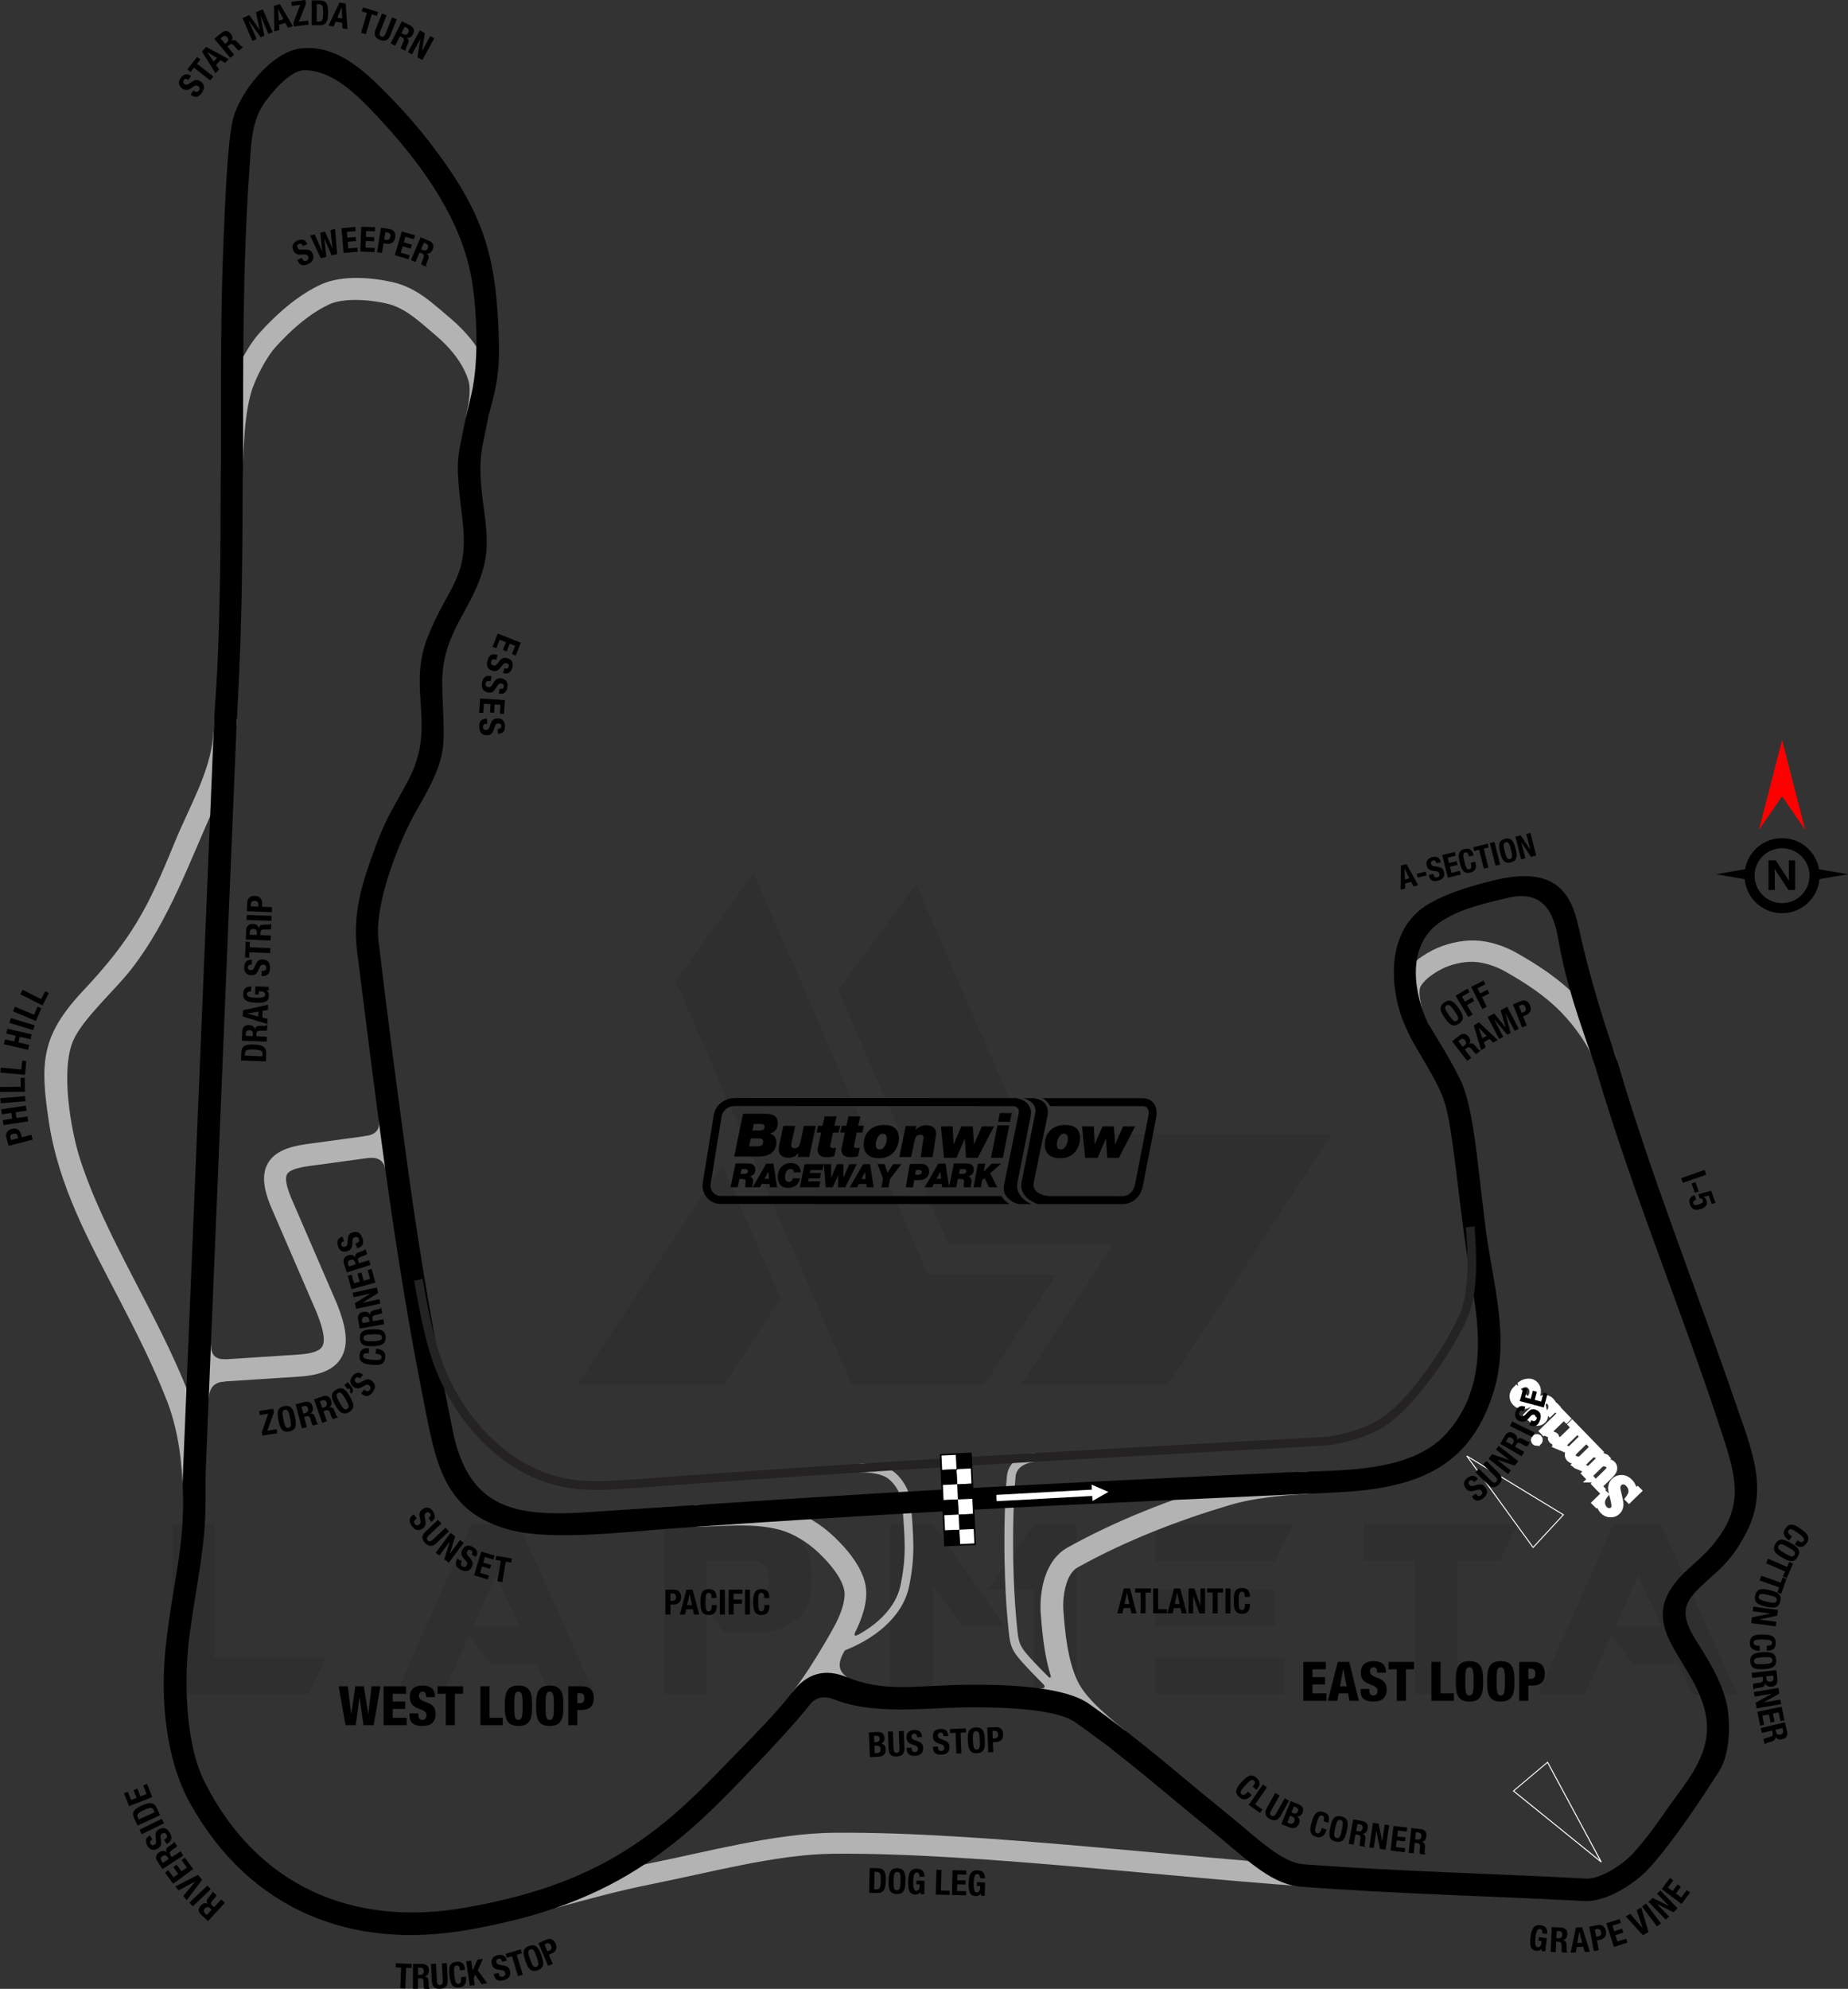 <?xml version="1.0" encoding="UTF-8"?>
<!DOCTYPE svg PUBLIC "-//W3C//DTD SVG 1.1//EN" "http://www.w3.org/Graphics/SVG/1.1/DTD/svg11.dtd">
<!-- Creator: CorelDRAW -->
<svg xmlns="http://www.w3.org/2000/svg" xml:space="preserve" width="206.245mm" height="221.903mm" version="1.1" style="shape-rendering:geometricPrecision; text-rendering:geometricPrecision; image-rendering:optimizeQuality; fill-rule:evenodd; clip-rule:evenodd"
viewBox="0 0 745.21 801.78"
 xmlns:xlink="http://www.w3.org/1999/xlink"
 xmlns:xodm="http://www.corel.com/coreldraw/odm/2003">
 <rect x="0" y="0" width="745.21" height="801.78" fill="#333333" stroke="none"/>
 <defs>
  <style type="text/css">
   <![CDATA[
    .str0 {stroke:#FEFEFE;stroke-width:2.55;stroke-miterlimit:10}
    .str1 {stroke:black;stroke-width:0.64;stroke-miterlimit:22.926}
    .fil8 {fill:none}
    .fil5 {fill:none;fill-rule:nonzero}
    .fil3 {fill:black}
    .fil1 {fill:#B3B3B3}
    .fil7 {fill:white}
    .fil6 {fill:#FEFEFE;fill-rule:nonzero}
    .fil4 {fill:#242222;fill-rule:nonzero}
    .fil9 {fill:black;fill-rule:nonzero}
    .fil10 {fill:black;fill-rule:nonzero}
    .fil2 {fill:#B3B3B3;fill-rule:nonzero}
    .fil11 {fill:red;fill-rule:nonzero}
    .fil12 {fill:white;fill-rule:nonzero}
    .fil0 {fill:black;fill-opacity:0.071}
   ]]>
  </style>
 </defs>
 <g id="Layer_x0020_1">
  <g id="_1864918677616">
   <g>
    <g id="Layer-1">
     <path class="fil0" d="M69.48 683.05l0 -68.75 17.07 0 0 53.84 44.85 0 -6.83 14.91 -55.09 0zm299.94 -326.69l43.82 100.74 123.96 0 -66.14 101.08 -59.19 0 0 -0.11 37.11 -56.69 -66.59 0 -44.39 -102.22 31.42 -42.8zm-54.64 167.1l-22.77 34.83 -59.19 0 0 -0.11 58.51 -88.45 23.45 53.73zm-74.79 159.7l-18.21 0 -5.58 -12.41 -18.55 0 -8.42 -11.5 -10.81 23.9 -18.9 0 30.51 -68.75 19.24 0 30.73 68.75zm-30.62 -27.55l-9.33 -20.49 -9.11 20.49 18.44 0zm75.7 -11.16l20.72 0c2.96,-0.91 4.44,-3.64 4.33,-8.2 0,-3.76 -1.82,-6.15 -5.69,-7.06l-19.35 0 0 15.25zm6.83 13.66l-6.94 -10.02 0 34.95 -17.07 0 0 -68.75 41.09 0c12.07,2.16 18.21,8.65 18.33,19.69l0 4.1c-0.11,11.16 -6.15,17.87 -18.1,19.92l-17.3 -0 0 0.11zm113.26 -2.5l-17.07 0 -11.84 -16.39 -0 43.82 -17.19 0 0 -68.75 17.07 0 29.03 41.32zm11.84 -41.21l17.07 0 0 68.64 -17.19 0 0 -42.12 -18.55 0 18.67 -26.52zm101.08 53.73l0 14.91 -52.25 0 0 -14.91 52.25 0zm-4.1 -27.32l0 14.68 -48.15 0 0 -14.68 48.15 0zm7.51 -26.41l-7.51 15.03 -48.15 0 0 -15.03 55.66 0zm48.95 14.8l-20.6 0 0 -14.8 62.04 0 -6.94 14.8 -17.19 0 0 53.84 -17.19 0 0 -53.84 -0.11 0zm130.11 53.96l-18.21 0 -5.58 -12.41 -18.55 0 -8.42 -11.5 -10.81 23.9 -18.9 0 30.51 -68.75 19.24 0 30.73 68.75zm-30.62 -27.55l-9.33 -20.49 -9.11 20.49 18.44 0z"/>
     <polygon class="fil0" points="272.44,395.51 343.47,558.29 396.86,558.29 425.88,514.01 374.32,514.01 303.86,351.8 "/>
    </g>
   </g>
  </g>
  <path class="fil1" d="M453.82 697.74c-4.3,-3.48 -8.97,-7.35 -12.78,-11.27 -2.6,-2.68 -5.27,-5.93 -6.8,-9.36 -1.87,-4.19 -3.02,-8.78 -3.8,-13.3 -0.84,-4.87 -1.27,-9.82 -1.64,-14.74 -0.08,-1.15 -0.07,-2.34 -0.01,-3.49 0.13,-2.33 0.5,-4.8 1.2,-7.03 0.34,-1.09 0.78,-2.18 1.34,-3.18 0.48,-0.86 1.06,-1.67 1.76,-2.36 0.46,-0.45 0.97,-0.84 1.53,-1.15l0.52 -0.29 0 0c18.83,-10.43 39.82,-18.59 60.42,-24.72 5.16,-1.54 10.42,-2.53 15.76,-3.21 5.43,-0.69 10.92,-1.09 16.38,-1.43l-0.19 -8.97c-5.65,0.35 -11.3,0.59 -16.91,1.3 -5.84,0.74 -11.61,1.83 -17.26,3.52 -21.44,6.4 -43.23,14.9 -62.81,25.79l-0.01 0.01 -0.07 0.04c-1.31,0.73 -2.52,1.64 -3.59,2.69 -1.84,1.79 -3.25,3.93 -4.32,6.26 -1.42,3.09 -2.22,6.39 -2.64,9.76 -0.18,1.4 -0.27,2.81 -0.31,4.22 -0.03,1.11 -0.01,2.23 0.07,3.34 0.38,5.22 0.86,10.44 1.74,15.6 0.9,5.27 2.24,10.51 4.44,15.41 2,4.47 5.09,8.34 8.48,11.84 4.22,4.35 8.91,8.04 13.59,11.85l5.91 -7.12z"/>
  <path class="fil1" d="M279.92 615.56c11.3,-0.16 23.61,-1.77 34.56,1.18 2.87,0.78 5.67,2.07 8.22,3.6 2.62,1.57 5.11,3.46 7.33,5.56 0.7,0.66 1.39,1.34 2.06,2.03 1.95,2.01 3.82,4.2 5.36,6.53 1.26,1.9 2.48,4.23 2.96,6.47 0.2,0.93 0.21,1.94 0.13,2.89 -0.16,1.87 -0.68,3.83 -1.31,5.6 -0.69,1.97 -1.57,3.9 -2.55,5.75 -2.09,3.96 -5.65,9.91 -8.04,13.73l1.69 12.98c0.28,-0.45 5.39,-8.36 5.77,-8.98 2.44,-3.99 6.71,-10.98 8.27,-13.95 1.6,-3.03 2.97,-6.23 3.89,-9.54 0.48,-1.73 0.84,-3.5 0.99,-5.3 0.15,-1.82 0.09,-3.65 -0.29,-5.44 -0.73,-3.37 -2.26,-6.43 -4.14,-9.3 -1.83,-2.78 -4.01,-5.33 -6.32,-7.72 -0.75,-0.78 -1.52,-1.53 -2.3,-2.27 -2.66,-2.51 -5.6,-4.75 -8.74,-6.63 -3.22,-1.93 -6.68,-3.5 -10.32,-4.48 -11.64,-3.16 -25.09,-1.69 -37.12,-1.52l-0.11 8.8z"/>
  <path class="fil1" d="M537.61 752.72c-15.71,-0.93 -31.4,-2.25 -47.08,-3.63 -17.55,-1.55 -35.09,-3.2 -52.64,-4.73 -17.56,-1.53 -35.14,-2.96 -52.74,-4.01 -16.13,-0.96 -32.35,-1.63 -48.52,-1.5 -12.78,0.1 -25.8,2.18 -38.32,4.63 -12.52,2.44 -24.93,5.43 -37.43,7.93 -12.91,2.58 -26.81,5.8 -39.5,9.26l2.64 8.52c12.79,-3.47 25.06,-6.89 38.11,-9.49 12.49,-2.49 24.89,-5.47 37.39,-7.91 11.95,-2.33 24.56,-4.38 36.75,-4.48 15.97,-0.12 32.01,0.55 47.95,1.49 17.52,1.04 35.02,2.46 52.51,3.99 17.55,1.53 35.08,3.19 52.63,4.73 15.78,1.39 31.59,2.72 47.4,3.66l0.84 -8.44z"/>
  <path class="fil2" d="M79.63 548.72l40.56 -2.63c5.88,-0.38 9.03,-1.54 9.94,-3.63 1.11,-2.54 0.1,-7.04 -2.53,-13.56l-18.52 -42.81c-3.06,-7.58 -3.49,-13.05 -0.94,-17.31 2.53,-4.23 7.53,-6.43 15.36,-7.54l33.16 -4.51 1.22 8.82 -33.16 4.51c-5.03,0.71 -7.99,1.69 -8.94,3.28 -0.94,1.57 -0.38,4.59 1.57,9.43l18.52 42.81c3.53,8.75 4.62,15.39 2.42,20.42 -2.39,5.48 -7.96,8.34 -17.54,8.96l-40.56 2.63 -0.56 -8.89z"/>
  <path class="fil2" d="M436.12 689.09c-2.16,-2.22 -12.27,-11.77 -18.82,-18.7 -6.94,-7.35 -6.53,-7.63 -7.47,-17.59 -0.68,-7.13 -1.09,-15.62 -1.24,-24.17 -0.2,-12.11 0.12,-24.4 0.93,-33.27 0.07,-0.83 0.28,-1.5 0.56,-2.08 0.29,-0.58 0.66,-1.06 1.1,-1.49 0.91,-0.9 2.17,-1.53 3.37,-1.92 1.19,-0.39 2.3,-0.54 2.79,-0.56l-0.07 -3.5c-0.79,0.05 -2.13,0.23 -3.68,0.73 -1.55,0.51 -3.32,1.34 -4.8,2.78 -0.71,0.69 -1.35,1.53 -1.84,2.51 -0.49,0.98 -0.81,2.11 -0.92,3.35 -0.83,9.08 -1.15,21.44 -0.94,33.66 0.15,8.71 0.56,17.34 1.26,24.65 1.01,10.52 0.73,11.16 8.05,18.98 6.71,7.17 16.91,16.8 19.33,19.29l2.39 -2.66z"/>
  <path class="fil2" d="M346.76 593.58c1.71,-0.03 3.85,0.07 5.89,0.43 2.03,0.35 3.94,0.98 5.19,1.85 0.58,0.41 1.17,0.91 1.72,1.48 1.18,1.21 2.23,2.75 3,4.38 0.77,1.64 1.26,3.37 1.35,4.93 0.81,12.87 1.85,19.77 -0.74,32.3 -2.33,11.36 -13.53,19.39 -24.43,23.41l1.09 3.28c12.13,-4.49 24.14,-13.41 26.77,-26.12 2.68,-13.01 1.62,-20.21 0.79,-33.24 -0.13,-2.1 -0.74,-4.2 -1.66,-6.17 -0.93,-1.96 -2.16,-3.78 -3.62,-5.28 -0.69,-0.71 -1.42,-1.34 -2.2,-1.89 -1.89,-1.3 -4.21,-1.99 -6.53,-2.41 -2.32,-0.41 -4.64,-0.5 -6.54,-0.47l-0.09 3.5z"/>
  <path class="fil1" d="M196.92 168.15c0.29,-1.56 0.57,-3.16 0.83,-4.87 0.32,-2.11 0.54,-4.25 0.53,-6.39 -0.01,-2.17 -0.24,-4.33 -0.87,-6.41 -1.02,-3.39 -2.6,-6.59 -4.51,-9.57 -1.9,-2.97 -4.15,-5.71 -6.6,-8.24 -1.51,-1.56 -3.11,-3.04 -4.77,-4.44 -3.43,-2.87 -6.71,-5.87 -10.36,-8.47 -1.9,-1.36 -3.89,-2.58 -6,-3.6 -2.25,-1.09 -4.61,-1.93 -7.05,-2.47 -4.54,-1.01 -9.28,-1.6 -13.93,-1.64 -2.49,-0.02 -4.99,0.12 -7.45,0.51 -2.45,0.39 -4.85,1.02 -7.12,2.04 -3.69,1.66 -7.17,3.82 -10.43,6.21 -3.3,2.43 -6.41,5.14 -9.35,8 -1.83,1.78 -3.59,3.62 -5.29,5.52 -1.39,1.55 -2.62,3.25 -3.76,4.99 -1.84,2.83 -3.49,5.84 -4.92,8.89 -0.69,1.48 -1.34,2.99 -1.93,4.52 -0.53,1.39 -1.01,2.81 -1.39,4.24 -1.52,5.71 -2.3,11.53 -2.74,17.41 -0.34,4.48 -0.57,8.62 -0.7,12.81l0 -0 8.89 -0.22c0.12,-4.12 0.32,-8.24 0.63,-12.35 0.4,-5.31 1.09,-10.6 2.46,-15.75 0.41,-1.55 0.99,-3.1 1.6,-4.59 1.12,-2.71 2.46,-5.4 3.93,-7.94 0.7,-1.21 1.45,-2.4 2.25,-3.55 0.65,-0.94 1.35,-1.88 2.12,-2.73 1.56,-1.74 3.17,-3.43 4.85,-5.06 2.62,-2.55 5.4,-4.98 8.35,-7.15 2.71,-1.99 5.64,-3.82 8.71,-5.21 1.48,-0.67 3.18,-1.09 4.78,-1.34 2.97,-0.47 6.15,-0.48 9.15,-0.27 2.99,0.21 6.02,0.65 8.94,1.3 1.81,0.4 3.53,1.03 5.2,1.83 2.58,1.25 4.95,2.92 7.19,4.69 2.55,2.02 4.98,4.19 7.46,6.28 1.45,1.22 2.84,2.5 4.16,3.86 2.06,2.13 3.98,4.45 5.58,6.95 1.48,2.31 2.74,4.83 3.53,7.46 0.38,1.25 0.49,2.63 0.5,3.93 0.01,2.58 -0.42,5.3 -0.9,7.83 -0.2,1.04 -0.4,2.07 -0.61,3.09l0.02 -0 8.99 -0.11z"/>
  <path class="fil1" d="M86.45 289.84c-0.16,2.32 -0.34,4.63 -0.52,6.95 -1.16,14.45 -9.96,29.24 -15.5,42.83 -10.89,26.68 -17.21,38.76 -37.02,59.9 -16.87,18.01 -17.32,28.87 -13.7,52.74 3.98,26.19 16.11,47.89 28.2,71.22 7.17,13.83 13.96,27.16 19.6,41.73 2.66,6.97 4.26,14.37 5.19,21.76 0.45,3.79 0.75,7.33 0.93,10.7l0 -0 9.12 0.67c-0.19,-4.01 -0.54,-8.28 -1.09,-12.93 -1.03,-8.09 -2.78,-16.14 -5.69,-23.78 -12.38,-31.98 -33.94,-63.55 -43.86,-94.92 -3.59,-11.36 -7.74,-35.5 -2.56,-47.27 3.85,-8.76 16.82,-20.28 23.31,-28.6 15.53,-19.92 23.62,-43.78 34,-66.49 6.32,-13.84 8.02,-23.02 8.77,-34.5l-0.11 -0.02 -9.07 -0.01z"/>
  <path class="fil1" d="M652.13 427.53c-1.62,-5.53 -3.95,-9.56 -7.35,-14.63 -2.63,-3.92 -5.66,-7.62 -8.95,-11.01 -6.97,-7.18 -15.53,-12.82 -24.2,-17.71 -2.52,-1.42 -5.21,-2.59 -7.97,-3.46 -2.84,-0.89 -5.78,-1.47 -8.76,-1.57 -2.97,-0.1 -5.97,0.25 -8.87,0.92 -2.91,0.67 -5.78,1.68 -8.44,3.05 -1.5,0.77 -2.95,1.64 -4.34,2.59 -1.5,1.02 -2.93,2.16 -4.23,3.43 -0.91,0.89 -1.75,1.84 -2.49,2.87 -0.77,1.07 -1.42,2.22 -1.88,3.46 -0.37,1 -0.6,2.03 -0.72,3.09 -0.2,1.77 -0.12,3.54 0.12,5.3 0.78,5.7 2.22,9.58 4.34,13.65l7.69 -4.71 0 0c-1.6,-2.89 -2.75,-5.71 -3.43,-9.97 -0.15,-0.96 -0.26,-1.98 -0.23,-2.96 0.01,-0.51 0.08,-1.27 0.26,-1.76 0.18,-0.47 0.46,-0.92 0.75,-1.33 0.42,-0.58 0.92,-1.13 1.43,-1.63 0.91,-0.9 1.95,-1.71 3.01,-2.43 1.08,-0.74 2.21,-1.4 3.36,-2 1.97,-1.02 4.17,-1.77 6.33,-2.27 2.13,-0.49 4.42,-0.78 6.61,-0.7 2.2,0.08 4.45,0.55 6.55,1.2 2.21,0.69 4.39,1.64 6.41,2.78 7.93,4.47 16.04,9.77 22.38,16.32 2.95,3.04 5.69,6.38 8.05,9.89 3.23,4.82 4.33,7.27 5.82,12.35l0 0 8.73 -2.75z"/>
  <g id="_1864918703152">
   <path class="fil1" d="M335.16 673.58c1.63,0.85 4.21,1.68 6.68,2.72 -3.95,-2.62 -4.22,-5.89 -1.13,-10.97 -1.95,3.16 -4.18,6.19 -5.55,8.26z"/>
   <path class="fil1" d="M342.01 662.12c0.8,-1.54 1.77,-2.95 2.92,-4.23 -0.65,1.48 -0.27,1.86 1.14,1.14 -1.38,1.2 -2.73,2.23 -4.06,3.09z"/>
   <path class="fil1" d="M424.28 681.98c-1.12,-0.97 -2.26,-1.93 -3.68,-3.14 1.37,1.36 0.43,2.11 -1.79,1.79 2.54,0.5 4.36,0.95 5.47,1.36z"/>
   <path class="fil1" d="M424.95 678.48l-1.32 -3.17c0.33,1.02 -0.25,1.29 -0.98,0.56l2.3 2.61z"/>
   <path class="fil1" d="M85.11 541.81c-1.35,6.96 -1.66,14.36 -0.93,22.19 0.18,-4.38 2,-6.77 6.37,-7.05l0.37 -8.95c-4.26,0.09 -5.99,-2.01 -5.82,-6.19z"/>
   <path class="fil1" d="M152.73 451.67c2.24,7 3.14,13.64 2.71,19.92 -0.47,-3.4 -2.76,-5.31 -7.07,-4.73l-1.2 -8.82c4.3,-0.61 6.09,-2.45 5.56,-6.37z"/>
  </g>
  <path class="fil3" d="M88.98 196.3c-0.03,24.97 -0.23,49.9 -1.42,74.63 -0.35,7.25 -1.01,14.49 -1.31,21.71l-12.5 302c-0.09,2.29 -0.09,3.34 -0.01,5.64 0.88,23.81 -4.34,38.63 -6.98,64.25 -2.08,20.22 -0.06,44.77 10.08,62.79 23.94,42.55 64.56,58.98 111.86,50.69 25.59,-4.48 48.26,-11.7 68.77,-24.82 15.27,-9.77 26.84,-20.46 39.23,-33.3 8.54,-8.85 16.98,-17.55 24.99,-26.81 3.56,-4.11 5.26,-6.19 8.65,-11.19 15.6,10.41 40.7,6.6 59.19,6.42 16.73,-0.17 36.63,0.76 44.14,6.05 9.68,6.81 18.94,14.03 28.08,21.53 8.75,7.18 17.37,14.51 26.2,21.6 6.11,4.9 11.95,10.27 18.23,14.93 2.77,2.05 5.67,3.97 8.79,5.46 3.01,1.44 6.19,2.45 9.53,2.71 38.01,2.91 76.14,3.74 114.2,5.79 2.38,0.13 4.73,-0.26 7.01,-0.93 3.46,-1.02 6.76,-2.66 9.8,-4.57 2.88,-1.8 5.65,-3.91 8.09,-6.28 0.41,-0.4 0.81,-0.8 1.2,-1.23 5.53,-6.06 10.6,-12.95 15.33,-19.66 4.58,-6.51 8.97,-13.16 13.23,-19.88 4.48,-7.07 4.72,-20.89 2.48,-28.78 -2.69,-9.47 -7.31,-16.25 -12.37,-24.49 -7.29,-11.88 -3.06,-15.98 4.81,-23.24 1.61,-1.48 3.26,-2.91 4.86,-4.39 4.67,-4.36 7.67,-8.76 10.7,-14.39 9.63,-17.89 2.51,-34.05 -3.52,-51.65 -15.92,-46.5 -34.4,-92.14 -48.2,-139.36l-0 -0 -0 0c-5,-14.18 -11,-32.98 -15.5,-53.55 -2.97,-13.58 -8.98,-25.38 -34.65,-18.98 -9.41,2.35 -20.55,5.56 -28.49,11.14 -16.07,12.09 -12.62,37.12 -5.1,51.34l0.01 0.03 0 0c0.96,1.85 2.06,3.73 3.3,5.84 2.23,3.8 4.52,7.61 6.61,11.48 1.44,2.67 2.77,5.37 3.78,8.23 1.08,3.04 1.76,6.16 2.32,9.34 0.84,4.76 1.46,9.6 2.12,14.39 0.37,2.68 0.7,5.36 1.02,8.04 1.91,16.15 3.71,30.31 6.5,46.4 3.47,19.96 3.67,40.64 -10.76,56.66 -14.5,16.1 -43.09,14.7 -63.22,15.63 -46.07,2.13 -92.13,4.35 -138.17,6.89 -48.32,2.68 -96.32,6.03 -144.59,9.2 -28.99,1.9 -48.28,-0.87 -54.77,-33 -7.17,-35.46 -12.96,-68.48 -17.88,-104.34 -4.23,-30.86 -8.38,-62.24 -12.03,-93.16 -1.73,-14.67 8.19,-40.1 15.74,-53.08 13.39,-23.01 10.46,-25 9.98,-49.91 -0.42,-21.76 12.92,-30.51 17.06,-49.07 3.39,-15.19 -4.21,-30.11 -0.74,-47.79 0.81,-4.12 1.57,-7.52 2.25,-11.11 2.41,-9.44 4.62,-15.7 4.28,-29.97 -0.82,-35.03 -6.06,-52.3 -27.61,-80.39 -4.95,-6.45 -10.11,-12.32 -15.74,-18.18 -9.74,-9.96 -21.27,-21.82 -36.61,-20.08 -11.75,1.34 -24.77,17.92 -27.38,28.85 -2.19,9.18 -3.22,36.8 -3.67,47.5 -1.29,30.07 -1.06,60.92 -1.06,91.3l-0 0c-0.09,2.97 -0.14,5.97 -0.14,9.12zm554.41 233.99l0.05 0.15c14.97,51.15 35.79,100.28 52.1,150.97 5.38,16.73 6.81,27.67 -5.25,41.88 -2.8,3.3 -6.09,6.13 -9.29,9.02 -24.43,22.05 0.7,34.39 6.44,57.11 1.37,5.44 1.2,10.7 -0.54,16.03 -2.97,9.13 -9.98,17.02 -15.35,24.86 -4.11,6.01 -8.3,11.66 -13.22,17.06 -0.28,0.3 -0.57,0.6 -0.87,0.88 -1.26,1.22 -2.64,2.36 -4.06,3.39 -2.27,1.65 -4.84,3.18 -7.43,4.26 -1.13,0.47 -2.33,0.88 -3.53,1.15 -0.9,0.2 -1.89,0.33 -2.82,0.28 -37.99,-2.05 -76.06,-2.88 -114,-5.78 -2.25,-0.17 -4.41,-0.91 -6.43,-1.88 -4.04,-1.93 -8.01,-4.99 -11.48,-7.81 -4.68,-3.8 -9.21,-7.77 -13.91,-11.55 -8.8,-7.07 -17.39,-14.39 -26.12,-21.55 -9.31,-7.63 -18.74,-14.97 -28.59,-21.91 -9.45,-6.66 -31.05,-7.83 -49.17,-7.65 -19.96,0.2 -32.93,3.2 -48.09,-2.94l0 0c-8.74,-2.03 -16.31,0.12 -22.71,6.44 -1.47,1.88 -3.02,3.77 -4.72,5.7 -7.36,8.42 -15.89,16.83 -23.7,24.9 -12.3,12.73 -23.48,23.27 -38.75,32.86 -19.26,12.1 -40.56,18.73 -64.46,22.91 -45.52,7.96 -83.9,-8.86 -105.02,-50.76 -7.98,-15.83 -8.33,-42.34 -5.98,-59.61 2.95,-21.65 6.43,-35.23 6.4,-53.62 -0.01,-4.79 -0.06,-9.18 0.14,-14l11.94 -288.61c0.43,-10.31 0.99,-20.63 1.47,-30.94 1.13,-24.55 1.35,-49.29 1.41,-74.06 0.01,-3.51 0.05,-7.03 0.16,-10.54 0.04,-39.36 -0.21,-79.21 2.54,-118.03 0.62,-8.71 0.58,-19.15 5.56,-26.65 2.98,-4.48 10.7,-13.85 16.52,-13.93 12.8,-0.17 24.09,12.75 32.09,21.4 16.33,17.85 32.03,39.94 35.73,64.34 1.94,12.79 2.63,31.6 -0.26,44.4 -0.86,3.8 -1.62,7 -2.29,9.76l-0.02 0c-0.81,4 -1.68,7.89 -2.43,11.92 -1.37,7.43 -1,12.57 1.02,29.16 2.93,24.07 -5.81,26.52 -14.09,47.76 -8.32,21.35 3.99,35.44 -7.82,57.66 -5.52,10.4 -8.73,14.63 -13.06,26.37 -5.56,15.1 -9.48,26.92 -7.43,43 7.74,60.9 14.68,120.01 26.69,180.34 4.85,24.36 7.6,45.68 35.85,52.55 17.3,4.21 46.56,0.45 65.14,-0.86 39.16,-2.76 78.34,-5.19 117.54,-7.32 49.72,-2.69 99.36,-4.75 149.08,-7.12 31.26,-1.49 54.37,-8.81 64.05,-41.05 6.56,-21.86 -0.66,-44.21 -3.43,-66.08 -0.89,-7.07 -1.67,-14.16 -2.51,-21.24 -0.75,-6.31 -1.46,-12.61 -2.5,-18.88 -1.01,-6.1 -2.48,-13.81 -5.2,-19.36 -2.83,-5.76 -6.09,-11.27 -9.41,-16.75 -1.26,-2.09 -2.38,-3.83 -3.33,-5.55l-0 -0 -0 0 -0.01 -0.02c-5.96,-12 -8.55,-30.14 2.83,-39.57 7.71,-6.39 19.87,-9.01 29.24,-11.23 14.4,-3.42 18.45,6.24 20.22,16.35 3.37,19.28 8.28,32.14 15.03,51.97l0 0z"/>
  <path class="fil1" d="M341.84 676.29l0 0c-8.74,-2.03 -16.31,0.12 -22.71,6.44 3.42,-4.39 6.37,-8.78 9.51,-13.83 4.69,3.32 9.03,5.7 13.2,7.39z"/>
  <path class="fil4" d="M167 516.27c2.04,11.73 3.98,21.52 6.72,30.25 8.51,27.01 31.48,52.41 61.61,53.96 6.82,0.36 13.86,-0.08 20.9,-0.61 92.18,-6.97 183.88,-11.92 277.33,-17.07 4.6,-0.26 10.21,-1.48 15.54,-3.42 2.66,-0.96 5.24,-2.11 7.59,-3.41 13.66,-7.61 29.35,-32.04 34.77,-43.97 2.68,-5.93 3.57,-13.02 3.77,-19.8 0.19,-6.77 -0.32,-13.24 -0.6,-17.8l-3.5 0.36c0.29,4.6 0.79,10.95 0.6,17.49 -0.18,6.53 -1.09,13.23 -3.45,18.42 -5.06,11.14 -20.38,35.16 -33.2,42.25 -3.2,1.79 -7.04,3.31 -10.85,4.41 -3.82,1.1 -7.61,1.79 -10.71,1.97 -93.45,5.15 -185.17,10.1 -277.4,17.08 -7.01,0.52 -13.91,0.95 -20.46,0.61 -28.66,-1.49 -50.52,-26 -58.59,-51.64 -2.67,-8.47 -4.59,-18.12 -6.61,-29.8l-3.45 0.74z"/>
  <line class="fil5" x1="237.81" y1="557.8" x2="237.81" y2= "557.8" />
  <path class="fil4 str0" d="M643.58 606.15c0.29,-0.19 0.53,-0.27 0.69,-0.27 0.16,-0 0.31,0.06 0.45,0.2 0.11,0.11 0.24,0.38 0.38,0.79 0.33,0.9 0.75,1.63 1.3,2.2 0.86,0.88 1.85,1.35 2.98,1.36 1.12,0.04 2.07,-0.33 2.84,-1.08 0.46,-0.45 0.78,-0.94 0.95,-1.51 0.18,-0.54 0.25,-1.16 0.19,-1.84 -0.06,-0.68 -0.27,-1.73 -0.62,-3.14 -0.35,-1.41 -0.54,-2.26 -0.57,-2.63 -0.06,-0.52 -0.01,-1 0.13,-1.41 0.12,-0.4 0.34,-0.73 0.6,-0.99 0.49,-0.48 1.09,-0.69 1.8,-0.68 0.71,0.04 1.38,0.37 2.01,1.02 0.54,0.55 0.91,1.2 1.11,1.9 0.2,0.73 0.19,1.38 0.04,1.98 -0.18,0.6 -0.57,1.35 -1.23,2.24l0.28 0.28 3.72 -3.62 -0.28 -0.28c-0.28,0.21 -0.52,0.32 -0.68,0.32 -0.14,0.02 -0.28,-0.06 -0.41,-0.19 -0.12,-0.13 -0.35,-0.52 -0.66,-1.2 -0.33,-0.66 -0.55,-1.09 -0.67,-1.28 -0.21,-0.32 -0.47,-0.62 -0.76,-0.91 -0.95,-0.98 -2.01,-1.48 -3.19,-1.52 -1.2,-0.02 -2.2,0.36 -3.02,1.16 -0.44,0.43 -0.76,0.92 -0.97,1.5 -0.19,0.59 -0.28,1.19 -0.22,1.84 0.04,0.63 0.29,1.71 0.7,3.22 0.49,1.85 0.68,3.14 0.6,3.83 -0.06,0.49 -0.25,0.89 -0.58,1.21 -0.44,0.43 -0.99,0.62 -1.67,0.61 -0.68,-0.01 -1.29,-0.31 -1.79,-0.83 -0.46,-0.47 -0.79,-1.07 -0.97,-1.75 -0.18,-0.68 -0.16,-1.35 0.04,-2 0.18,-0.67 0.6,-1.38 1.23,-2.18l-0.28 -0.28 -3.75 3.66 0.28 0.28zm-2.13 -9.76l0.3 -0.29c-0.43,-0.47 -0.65,-0.87 -0.64,-1.15 0.01,-0.29 0.21,-0.64 0.64,-1.05l4.15 -4.04c0.78,-0.02 1.38,0.04 1.8,0.18 0.42,0.14 0.73,0.33 0.95,0.55 0.31,0.32 0.47,0.71 0.47,1.14 0.02,0.44 -0.32,0.99 -1.01,1.66l-4.92 4.79 2.4 2.47 0.29 -0.29c-0.37,-0.38 -0.58,-0.66 -0.65,-0.87 -0.06,-0.22 -0.06,-0.43 0.01,-0.62 0.05,-0.21 0.27,-0.48 0.61,-0.81l3.28 -3.19c0.67,-0.65 1.15,-1.24 1.4,-1.71 0.27,-0.48 0.38,-0.99 0.34,-1.49 -0.03,-0.52 -0.25,-0.98 -0.63,-1.38 -0.35,-0.36 -0.75,-0.61 -1.24,-0.75 -0.49,-0.14 -1.37,-0.2 -2.62,-0.14l1.54 -1.5 -0.34 -0.35 -2.95 -1.23 -0.19 0.4c0.28,0.09 0.5,0.25 0.65,0.41 0.11,0.11 0.17,0.24 0.18,0.41 0.01,0.14 -0.06,0.33 -0.21,0.54 -0.15,0.24 -0.64,0.75 -1.48,1.56l-4.46 4.34 2.34 2.41zm-6.19 -5.96l0.32 0.33 2.97 1.25 0.19 -0.4c-0.28,-0.13 -0.48,-0.27 -0.62,-0.41 -0.12,-0.13 -0.2,-0.27 -0.21,-0.41 -0.01,-0.14 0.06,-0.33 0.23,-0.56 0.15,-0.24 0.66,-0.77 1.55,-1.63l2.72 -2.65c0.52,-0.51 0.95,-0.8 1.27,-0.86 0.3,-0.05 0.63,0.09 0.98,0.45l0.15 0.16 0.29 -0.29 -3.4 -3.5 -0.29 0.29c0.37,0.38 0.59,0.68 0.63,0.88 0.06,0.19 0.03,0.4 -0.04,0.62 -0.07,0.16 -0.35,0.49 -0.84,0.97l-3.88 3.78c-1.29,0.09 -2.23,-0.19 -2.81,-0.79 -0.38,-0.39 -0.51,-0.82 -0.35,-1.28 0.13,-0.46 0.54,-1.02 1.21,-1.67l3.02 -2.94c0.43,-0.42 0.69,-0.64 0.78,-0.7 0.24,-0.14 0.48,-0.19 0.72,-0.18 0.22,0.03 0.5,0.22 0.82,0.55l0.14 0.14 0.29 -0.29 -3.38 -3.48 -0.3 0.29c0.32,0.33 0.52,0.6 0.56,0.81 0.06,0.19 0.03,0.4 -0.05,0.57 -0.09,0.24 -0.37,0.57 -0.83,1.02l-3.13 3.05c-0.67,0.65 -1.1,1.2 -1.31,1.61 -0.31,0.6 -0.42,1.14 -0.36,1.64 0.06,0.46 0.29,0.89 0.65,1.26 0.73,0.76 2.01,1.05 3.83,0.86l-1.54 1.5zm-7.34 -7.57l2.97 1.25 0.22 -0.37c-0.28,-0.13 -0.48,-0.27 -0.63,-0.42 -0.12,-0.13 -0.2,-0.27 -0.22,-0.43 -0.01,-0.17 0.04,-0.35 0.18,-0.54 0.13,-0.19 0.63,-0.7 1.48,-1.53l2.84 -2.76c0.43,-0.42 0.7,-0.66 0.8,-0.72 0.26,-0.13 0.47,-0.18 0.67,-0.13 0.28,0.06 0.61,0.27 0.96,0.63l0.29 -0.29 -3.5 -3.61 -0.3 0.29c0.31,0.32 0.5,0.62 0.56,0.87 0.09,0.25 0.08,0.51 0.01,0.7 -0.12,0.3 -0.39,0.65 -0.8,1.05l-3.51 3.42c-0.75,0.24 -1.34,0.36 -1.77,0.34 -0.22,0 -0.36,-0.05 -0.45,-0.14 -0.11,-0.11 -0.16,-0.36 -0.2,-0.76 -0.05,-0.41 -0.13,-0.7 -0.3,-0.87 -0.18,-0.19 -0.4,-0.28 -0.67,-0.27 -0.29,0 -0.53,0.11 -0.74,0.32 -0.23,0.22 -0.35,0.53 -0.36,0.87 0,0.36 0.15,0.68 0.43,0.96 0.6,0.61 1.74,0.67 3.4,0.18l-1.66 1.61 0.32 0.33zm-8.21 -1.23c0.3,-0.02 0.57,-0.13 0.79,-0.34 0.23,-0.22 0.35,-0.49 0.34,-0.8 0.03,-0.3 -0.08,-0.57 -0.29,-0.79 -0.2,-0.2 -0.46,-0.31 -0.78,-0.31 -0.29,0 -0.56,0.11 -0.79,0.34 -0.21,0.21 -0.33,0.48 -0.36,0.78 0.01,0.3 0.11,0.57 0.31,0.78 0.21,0.22 0.48,0.33 0.78,0.34zm2.76 -4.38l2.97 1.25 0.19 -0.4c-0.28,-0.13 -0.48,-0.27 -0.62,-0.41 -0.12,-0.13 -0.2,-0.27 -0.21,-0.41 -0.01,-0.14 0.06,-0.3 0.18,-0.51 0.2,-0.29 0.69,-0.8 1.48,-1.56l2.84 -2.76c0.44,-0.43 0.78,-0.7 1.02,-0.78 0.23,-0.1 0.42,-0.1 0.6,-0.07 0.19,0.06 0.44,0.25 0.77,0.6l0.29 -0.29 -3.32 -3.42 -0.3 0.29c0.32,0.33 0.52,0.6 0.56,0.81 0.06,0.19 0.03,0.4 -0.05,0.6 -0.1,0.22 -0.37,0.54 -0.83,0.99l-5.9 5.75 0.32 0.33zm-6.38 -6.57c0.19,-0.06 0.32,-0.1 0.4,-0.08 0.1,-0 0.17,0.05 0.25,0.13 0.09,0.09 0.21,0.32 0.39,0.66 0.27,0.51 0.52,0.9 0.78,1.17 0.61,0.63 1.31,0.96 2.11,0.95 0.79,-0.01 1.5,-0.3 2.11,-0.89 0.46,-0.45 0.73,-0.92 0.81,-1.46 0.1,-0.52 -0.03,-1.35 -0.39,-2.47 -0.33,-1.12 -0.49,-1.92 -0.49,-2.41 0,-0.49 0.19,-0.92 0.57,-1.29 0.3,-0.29 0.66,-0.43 1.09,-0.42 0.43,0.01 0.83,0.2 1.17,0.55 0.49,0.5 0.74,1.15 0.76,1.93 0.01,0.76 -0.28,1.59 -0.89,2.46l0.24 0.25 2.62 -2.55 -0.24 -0.25c-0.19,0.06 -0.35,0.03 -0.47,-0.09 -0.09,-0.09 -0.2,-0.27 -0.32,-0.49 -0.39,-0.7 -0.78,-1.26 -1.21,-1.71 -0.58,-0.6 -1.3,-0.94 -2.18,-1.03 -0.88,-0.09 -1.65,0.2 -2.33,0.86 -0.85,0.83 -1.05,2.04 -0.57,3.59l0.51 1.68c0.23,0.73 0.32,1.28 0.26,1.65 -0.06,0.36 -0.25,0.7 -0.54,0.99 -0.25,0.24 -0.57,0.34 -0.98,0.31 -0.41,-0.03 -0.78,-0.22 -1.14,-0.58 -0.46,-0.47 -0.68,-0.99 -0.71,-1.58 -0.01,-0.57 0.27,-1.33 0.87,-2.29l-0.24 -0.25 -2.49 2.43 0.24 0.25zm-4.66 -10.79c-0.9,0.88 -1.38,1.83 -1.43,2.86 -0.05,1.03 0.31,1.96 1.08,2.75 0.9,0.93 2,1.37 3.3,1.3 1.3,-0.07 2.57,-0.7 3.84,-1.93 1.15,-1.12 1.79,-2.33 1.88,-3.58 0.09,-1.29 -0.25,-2.33 -1.08,-3.18 -0.76,-0.79 -1.69,-1.15 -2.78,-1.06 -1.09,0.05 -2.07,0.39 -2.92,1l0.07 0.4c0.87,-0.39 1.6,-0.55 2.19,-0.47 0.6,0.09 1.13,0.37 1.57,0.83 0.67,0.69 0.94,1.6 0.84,2.71 -0.13,1.11 -0.74,2.19 -1.82,3.25l-4.73 -4.87zm2.26 6.14c-0.68,-0.01 -1.21,-0.23 -1.62,-0.66 -0.26,-0.27 -0.44,-0.62 -0.5,-1.04 -0.08,-0.41 -0.05,-0.84 0.14,-1.27 0.1,-0.25 0.39,-0.62 0.83,-1.12l3.17 3.26c-0.67,0.53 -1.34,0.82 -2.01,0.82z"/>
  <polygon class="fil6" points="630.44,610.66 630.29,610.53 618.25,623.53 592.23,587.64 630.33,610.83 630.44,610.66 630.29,610.53 630.44,610.66 630.55,610.49 591.6,586.78 591.32,587.07 618.21,624.15 630.74,610.62 630.55,610.49 "/>
  <polygon class="fil6" points="610.32,722 610.44,722.15 623.99,710.73 645.05,749.86 610.45,721.85 610.32,722 610.44,722.15 610.32,722 610.19,722.16 645.58,750.8 645.88,750.54 624.12,710.12 610.01,722.01 610.19,722.16 "/>
  <g id="_1864890544736">
   <g>
    <rect class="fil3" transform="matrix(0.069 1.458 -1.458 0.069 391.508 585.907)" width="4.18" height="4.18"/>
    <rect class="fil7" transform="matrix(0.069 1.458 -1.458 0.069 391.798 592.006)" width="4.18" height="4.18"/>
    <rect class="fil3" transform="matrix(0.069 1.458 -1.458 0.069 392.089 598.104)" width="4.18" height="4.18"/>
    <rect class="fil7" transform="matrix(0.069 1.458 -1.458 0.069 392.379 604.202)" width="4.18" height="4.18"/>
    <rect class="fil3" transform="matrix(0.069 1.458 -1.458 0.069 392.67 610.301)" width="4.18" height="4.18"/>
    <rect class="fil7" transform="matrix(0.069 1.458 -1.458 0.069 392.96 616.399)" width="4.18" height="4.18"/>
    <rect class="fil7" transform="matrix(0.069 1.458 -1.458 0.069 385.41 586.198)" width="4.18" height="4.18"/>
    <rect class="fil3" transform="matrix(0.069 1.458 -1.458 0.069 385.7 592.296)" width="4.18" height="4.18"/>
    <rect class="fil7" transform="matrix(0.069 1.458 -1.458 0.069 385.99 598.395)" width="4.18" height="4.18"/>
    <rect class="fil3" transform="matrix(0.069 1.458 -1.458 0.069 386.281 604.493)" width="4.18" height="4.18"/>
    <rect class="fil7" transform="matrix(0.069 1.458 -1.458 0.069 386.571 610.591)" width="4.18" height="4.18"/>
    <rect class="fil3" transform="matrix(0.069 1.458 -1.458 0.069 386.862 616.689)" width="4.18" height="4.18"/>
   </g>
   <polygon class="fil8 str1" points="393.25,622.5 387.15,622.79 381.05,623.08 380.76,616.98 380.47,610.88 380.18,604.78 379.89,598.69 379.6,592.59 379.31,586.49 385.41,586.2 391.51,585.91 391.8,592.01 392.09,598.1 392.38,604.2 392.67,610.3 392.96,616.4 "/>
  </g>
  <path class="fil9" d="M76.87 38.16l0.34 0.23c1.53,1.04 2.92,0.9 4.2,-0.98 1.23,-1.81 1.17,-3.41 -0.58,-4.6 -1.01,-0.69 -1.87,-0.8 -3.26,0.08l-1.43 0.91c-0.78,0.5 -1.2,0.44 -1.71,0.09 -0.49,-0.33 -0.83,-0.85 -0.31,-1.61 0.43,-0.64 1.07,-0.6 1.84,-0.07l1.09 -1.6 -0.23 -0.16c-1.58,-1.08 -2.96,-0.44 -3.97,1.04 -1.08,1.58 -0.93,3.12 0.68,4.22 1.38,0.94 2.46,0.68 3.98,-0.46 1.13,-0.84 1.67,-1.03 2.42,-0.52 0.69,0.47 0.69,1.18 0.34,1.69 -0.6,0.88 -1.25,0.76 -2.02,0.23l-0.24 -0.17 -1.14 1.67z"/>
  <polygon id="_1" class="fil9" points="75.54,28 76.85,29.02 78.19,27.29 84.78,32.43 86.02,30.83 79.43,25.7 80.77,23.98 79.47,22.96 "/>
  <path id="_2" class="fil9" d="M86.91 29.52l1.44 -1.53 -1.23 -1.79 1.82 -1.94 1.86 1.11 1.44 -1.53 -9.11 -4.92 -1.71 1.82 5.49 8.78zm-3.37 -8.49l0.02 -0.02 3.94 2.37 -1.34 1.43 -2.62 -3.79z"/>
  <path id="_3" class="fil9" d="M88.94 15.48l0.73 -0.61c0.7,-0.58 1.37,-0.54 1.97,0.17 0.69,0.83 0.54,1.5 -0.2,2.12l-0.65 0.54 -1.85 -2.22zm3.91 7.84l1.55 -1.3 -2.71 -3.25 0.83 -0.69c0.62,-0.52 1.2,-0.38 1.72,0.2l1.27 1.44c0.26,0.29 0.54,0.56 0.87,0.64l1.68 -1.4 -0.05 -0.06c-0.42,0.09 -0.81,-0.29 -1.5,-1.09 -1.38,-1.61 -2.02,-2.05 -3.2,-1.31l-0.02 -0.02c0.72,-0.91 0.55,-1.94 -0.3,-2.96 -1.1,-1.31 -2.43,-1.33 -3.7,-0.27l-2.86 2.39 6.42 7.69z"/>
  <polygon id="_4" class="fil9" points="101.78,16.46 103.48,15.73 100.3,8.39 100.33,8.38 105.14,15.01 106.58,14.39 105.04,6.35 105.06,6.33 108.24,13.67 109.93,12.93 105.96,3.75 103.22,4.93 104.7,11.99 104.67,12 100.56,6.09 97.8,7.28 "/>
  <path id="_5" class="fil9" d="M110.63 12.69l2.02 -0.57 -0.13 -2.16 2.56 -0.72 1.02 1.91 2.03 -0.57 -5.26 -8.92 -2.4 0.67 0.15 10.35zm1.51 -9.01l0.03 -0.01 2.15 4.07 -1.89 0.53 -0.28 -4.59z"/>
  <polygon id="_6" class="fil9" points="118.48,10.68 124.5,9.91 124.29,8.27 120.52,8.76 123.37,1.51 123.18,-0.01 117.46,0.73 117.67,2.37 121.08,1.93 118.29,9.22 "/>
  <path id="_7" class="fil9" d="M125.69 10.17l3.18 0.01c2.68,0.01 3.44,-1.59 3.44,-5.14 0.01,-2.94 -0.49,-4.87 -3.3,-4.87l-3.31 -0.01 -0.02 10.01zm2.04 -8.52l0.86 0c1.54,0 1.72,1.17 1.72,3.44 -0.01,2.72 -0.29,3.6 -1.69,3.6l-0.9 -0 0.02 -7.04z"/>
  <path id="_8" class="fil9" d="M132.46 10.31l2.07 0.39 0.85 -1.99 2.62 0.5 0.06 2.17 2.06 0.39 -0.74 -10.33 -2.45 -0.46 -4.47 9.34zm5.36 -7.4l0.03 0 0.11 4.6 -1.93 -0.37 1.79 -4.24z"/>
  <polygon id="_9" class="fil9" points="146.35,3 145.88,4.59 147.98,5.21 145.6,13.22 147.54,13.79 149.91,5.78 152.01,6.4 152.48,4.82 "/>
  <path id="_10" class="fil9" d="M154.04 5.43l-2.59 6.48c-0.99,2.49 0.25,3.57 1.77,4.18 1.52,0.61 3.22,0.56 4.16,-1.81l2.59 -6.48 -1.88 -0.75 -2.59 6.48c-0.37,0.92 -0.87,1.53 -1.74,1.18 -0.87,-0.35 -0.82,-1.13 -0.45,-2.05l2.59 -6.48 -1.87 -0.75z"/>
  <path id="_11" class="fil9" d="M163.18 10.79l0.85 0.43c0.81,0.41 1.04,1.04 0.63,1.87 -0.48,0.96 -1.16,1.09 -2.02,0.66l-0.75 -0.38 1.3 -2.58zm-5.63 6.7l1.8 0.91 1.9 -3.78 0.96 0.48c0.73,0.37 0.83,0.95 0.5,1.66l-0.81 1.74c-0.16,0.36 -0.3,0.71 -0.25,1.05l1.95 0.98 0.04 -0.07c-0.25,-0.34 -0.05,-0.86 0.41,-1.8 0.92,-1.9 1.08,-2.67 -0.07,-3.45l0.01 -0.03c1.12,0.3 2,-0.26 2.6,-1.45 0.77,-1.53 0.26,-2.76 -1.22,-3.5l-3.33 -1.68 -4.5 8.94z"/>
  <polygon id="_12" class="fil9" points="169.29,12.24 164.49,21.02 166.11,21.91 169.48,15.76 169.5,15.77 168.3,23.11 170.31,24.21 175.12,15.43 173.5,14.54 170.21,20.56 170.18,20.54 171.33,13.36 "/>
  <g id="_1864890550160">
   <path class="fil10" d="M718.62 337.88c4.17,0 7.96,1.69 10.7,4.43l0.01 0.01c2.16,2.16 3.67,4.97 4.21,8.11l11.67 2.01 -11.51 1.98c-0.33,3.62 -1.94,6.87 -4.37,9.3l-0.01 0c-2.74,2.74 -6.52,4.43 -10.7,4.43 -4.18,0 -7.97,-1.69 -10.71,-4.43 -2.43,-2.43 -4.04,-5.68 -4.37,-9.3l-11.51 -1.98 11.67 -2.01c0.54,-3.14 2.05,-5.95 4.21,-8.11l0 -0.01c2.74,-2.74 6.52,-4.43 10.71,-4.43zm5.28 20.92l-2.72 0 -4.93 -7.52c-0.29,-0.44 -0.49,-0.77 -0.6,-0.99l-0.03 0c0.04,0.42 0.07,1.07 0.07,1.93l0 6.57 -2.54 0 0 -11.96 2.9 0 4.75 7.28c0.22,0.33 0.42,0.65 0.6,0.98l0.03 0c-0.05,-0.28 -0.07,-0.83 -0.07,-1.64l0 -6.61 2.54 0 0 11.96zm2.55 -13.61c-2,-2 -4.77,-3.24 -7.83,-3.24 -3.06,0 -5.82,1.24 -7.83,3.24 -2,2 -3.24,4.77 -3.24,7.83 0,3.06 1.24,5.82 3.24,7.83 2,2 4.77,3.24 7.83,3.24 3.06,0 5.83,-1.24 7.83,-3.24 2,-2.01 3.24,-4.77 3.24,-7.83 0,-3.06 -1.24,-5.83 -3.24,-7.83z"/>
   <polygon class="fil11" points="718.62,321.01 709.3,334.57 718.62,298.32 727.94,334.57 "/>
  </g>
  <path class="fil9" d="M119.89 104.79l0.17 0.37c0.77,1.68 2.03,2.28 4.11,1.32 1.99,-0.91 2.76,-2.32 1.88,-4.24 -0.51,-1.11 -1.19,-1.65 -2.84,-1.61l-1.7 0.04c-0.93,0.03 -1.25,-0.24 -1.51,-0.8 -0.25,-0.54 -0.27,-1.16 0.56,-1.54 0.7,-0.32 1.22,0.04 1.61,0.89l1.76 -0.81 -0.12 -0.25c-0.8,-1.75 -2.31,-1.9 -3.94,-1.15 -1.73,0.8 -2.4,2.2 -1.59,3.97 0.7,1.52 1.76,1.85 3.65,1.66 1.4,-0.14 1.96,-0.02 2.34,0.81 0.35,0.76 -0.02,1.37 -0.58,1.62 -0.97,0.44 -1.46,0.01 -1.85,-0.85l-0.12 -0.27 -1.84 0.84zm9.5 -0.64l2.18 -0.58 -0.78 -7.31 0.03 -0.01 2.94 6.73 2.18 -0.58 -0.8 -10.14 -1.87 0.5 0.83 7.44 -0.03 0.01 -3.03 -6.85 -1.87 0.5 0.76 7.46 -0.03 0.01 -2.97 -6.87 -1.87 0.5 4.33 9.21zm8.31 -12.14l0.87 9.97 5.71 -0.5 -0.14 -1.65 -3.7 0.32 -0.23 -2.68 3.35 -0.29 -0.14 -1.65 -3.35 0.29 -0.2 -2.35 3.56 -0.31 -0.14 -1.65 -5.57 0.48zm7.97 -0.6l-0.37 10 5.73 0.21 0.06 -1.65 -3.71 -0.14 0.1 -2.69 3.36 0.13 0.06 -1.65 -3.36 -0.13 0.09 -2.35 3.57 0.13 0.06 -1.65 -5.59 -0.21zm6.37 10.26l1.99 0.32 0.64 -3.94 1.07 0.17c1.88,0.3 3.29,-0.42 3.62,-2.47 0.24,-1.48 -0.21,-3.07 -2.23,-3.4l-3.49 -0.57 -1.6 9.88zm3.36 -8.09l0.83 0.13c1,0.16 1.29,0.78 1.14,1.75 -0.16,1.01 -0.78,1.39 -1.57,1.27l-0.89 -0.14 0.49 -3zm6.62 -0.29l-2.8 9.61 5.51 1.6 0.46 -1.59 -3.57 -1.04 0.75 -2.58 3.23 0.94 0.46 -1.59 -3.23 -0.94 0.66 -2.26 3.43 1 0.46 -1.59 -5.37 -1.56zm8.88 4.53l0.88 0.38c0.84,0.36 1.11,0.98 0.74,1.83 -0.43,0.99 -1.1,1.16 -1.98,0.78l-0.77 -0.33 1.14 -2.65zm-5.22 7.03l1.86 0.8 1.67 -3.89 0.99 0.43c0.75,0.32 0.88,0.9 0.6,1.63l-0.71 1.79c-0.14,0.37 -0.25,0.73 -0.18,1.07l2.01 0.86 0.03 -0.08c-0.27,-0.33 -0.11,-0.85 0.3,-1.83 0.81,-1.96 0.92,-2.73 -0.27,-3.45l0.01 -0.03c1.14,0.23 1.98,-0.38 2.51,-1.61 0.68,-1.57 0.09,-2.77 -1.43,-3.42l-3.43 -1.47 -3.95 9.2z"/>
  <path class="fil9" d="M210.03 259.1l-9.31 -3.69 -2.11 5.33 1.54 0.61 1.37 -3.45 2.5 0.99 -1.24 3.13 1.54 0.61 1.24 -3.13 2.19 0.87 -1.32 3.32 1.54 0.61 2.06 -5.2zm-9.34 4.95l-0.39 -0.11c-1.78,-0.52 -3.05,0.04 -3.69,2.24 -0.61,2.1 -0.06,3.61 1.97,4.2 1.17,0.34 2.02,0.18 3.08,-1.09l1.08 -1.31c0.59,-0.72 1,-0.79 1.6,-0.61 0.57,0.17 1.05,0.55 0.79,1.43 -0.22,0.74 -0.83,0.9 -1.73,0.63l-0.54 1.86 0.27 0.08c1.84,0.54 2.95,-0.5 3.45,-2.22 0.53,-1.83 -0.09,-3.25 -1.96,-3.8 -1.6,-0.47 -2.55,0.12 -3.64,1.67 -0.82,1.15 -1.27,1.5 -2.14,1.24 -0.81,-0.24 -1.02,-0.91 -0.85,-1.5 0.3,-1.02 0.95,-1.11 1.85,-0.85l0.28 0.08 0.57 -1.94zm-2.46 8.58l-0.4 -0.07c-1.82,-0.33 -3.03,0.36 -3.44,2.61 -0.39,2.15 0.32,3.59 2.4,3.97 1.2,0.22 2.03,-0.03 2.95,-1.4l0.94 -1.41c0.51,-0.78 0.92,-0.89 1.52,-0.78 0.58,0.11 1.1,0.44 0.94,1.34 -0.14,0.76 -0.73,0.98 -1.66,0.81l-0.35 1.9 0.28 0.05c1.89,0.34 2.88,-0.8 3.2,-2.57 0.34,-1.88 -0.43,-3.23 -2.34,-3.58 -1.64,-0.3 -2.52,0.38 -3.45,2.04 -0.69,1.23 -1.11,1.62 -2,1.46 -0.83,-0.15 -1.11,-0.8 -1,-1.41 0.19,-1.05 0.83,-1.2 1.76,-1.03l0.29 0.05 0.36 -1.99zm5.36 9.61l-9.99 -0.65 -0.37 5.72 1.65 0.11 0.24 -3.71 2.69 0.17 -0.22 3.36 1.65 0.11 0.22 -3.36 2.35 0.15 -0.23 3.57 1.65 0.11 0.36 -5.58zm-7.21 7.49l-0.41 0.02c-1.85,0.11 -2.86,1.07 -2.73,3.35 0.13,2.18 1.15,3.42 3.27,3.29 1.22,-0.07 1.96,-0.51 2.53,-2.06l0.58 -1.59c0.31,-0.87 0.68,-1.08 1.3,-1.11 0.59,-0.03 1.18,0.17 1.23,1.08 0.04,0.77 -0.48,1.12 -1.42,1.18l0.11 1.93 0.28 -0.02c1.92,-0.11 2.61,-1.46 2.51,-3.25 -0.11,-1.9 -1.17,-3.04 -3.12,-2.92 -1.67,0.1 -2.36,0.97 -2.87,2.79 -0.38,1.36 -0.69,1.84 -1.6,1.89 -0.84,0.05 -1.27,-0.52 -1.3,-1.13 -0.06,-1.06 0.52,-1.36 1.46,-1.42l0.29 -0.02 -0.12 -2.02z"/>
  <path class="fil9" d="M105.81 578.75l6 -0.95 -0.26 -1.63 -3.75 0.6 2.63 -7.33 -0.24 -1.51 -5.69 0.9 0.26 1.63 3.39 -0.54 -2.56 7.38 0.23 1.45zm6.48 -6.11c0.6,2.98 1.39,5.03 4.36,4.43 2.97,-0.59 2.92,-2.79 2.32,-5.77 -0.6,-2.98 -1.39,-5.03 -4.36,-4.43 -2.97,0.59 -2.92,2.79 -2.32,5.77zm1.98 -0.4c-0.53,-2.63 -0.54,-3.68 0.63,-3.92 1.17,-0.23 1.56,0.74 2.09,3.37 0.53,2.64 0.54,3.68 -0.63,3.92 -1.17,0.23 -1.56,-0.73 -2.09,-3.37zm7.29 -5.17l0.92 -0.24c0.88,-0.23 1.47,0.09 1.71,0.99 0.27,1.04 -0.15,1.59 -1.09,1.83l-0.81 0.21 -0.73 -2.79zm0.2 8.76l1.95 -0.51 -1.07 -4.1 1.04 -0.27c0.79,-0.21 1.25,0.17 1.47,0.92l0.54 1.84c0.11,0.38 0.25,0.73 0.51,0.95l2.12 -0.55 -0.02 -0.08c-0.42,-0.09 -0.61,-0.61 -0.89,-1.62 -0.56,-2.04 -0.96,-2.72 -2.33,-2.55l-0.01 -0.03c1.04,-0.52 1.33,-1.52 0.99,-2.81 -0.43,-1.66 -1.63,-2.24 -3.23,-1.82l-3.61 0.94 2.53 9.69zm7.24 -10.93l0.9 -0.32c0.86,-0.3 1.48,-0.03 1.78,0.85 0.36,1.02 -0.02,1.6 -0.93,1.92l-0.79 0.28 -0.96 -2.73zm0.92 8.71l1.91 -0.67 -1.4 -4 1.02 -0.36c0.77,-0.27 1.26,0.06 1.54,0.8l0.69 1.79c0.14,0.37 0.31,0.71 0.59,0.91l2.06 -0.72 -0.03 -0.08c-0.42,-0.06 -0.66,-0.56 -1.02,-1.55 -0.73,-1.99 -1.18,-2.63 -2.53,-2.35l-0.01 -0.03c0.99,-0.6 1.2,-1.62 0.76,-2.88 -0.57,-1.61 -1.81,-2.1 -3.37,-1.55l-3.52 1.23 3.31 9.45zm5.28 -7.16c1.51,2.64 2.91,4.33 5.54,2.82 2.63,-1.5 1.89,-3.57 0.38,-6.21 -1.51,-2.64 -2.91,-4.33 -5.54,-2.82 -2.63,1.5 -1.89,3.57 -0.38,6.21zm1.75 -1c-1.33,-2.32 -1.67,-3.32 -0.64,-3.91 1.03,-0.59 1.72,0.21 3.05,2.54 1.34,2.34 1.67,3.32 0.64,3.91 -1.03,0.59 -1.71,-0.2 -3.05,-2.54zm3.32 -8.24l-1.43 1.17 1.39 1.69 0.56 -0.46 0.14 0.17c0.33,0.4 0.47,0.94 0.14,1.32l0.62 0.76c1.07,-1.06 0.67,-2.1 -0.27,-3.24l-1.16 -1.41zm5.33 4.53l0.32 0.26c1.44,1.17 2.83,1.14 4.27,-0.63 1.38,-1.7 1.45,-3.3 -0.19,-4.64 -0.95,-0.77 -1.79,-0.95 -3.26,-0.19l-1.5 0.78c-0.82,0.43 -1.23,0.34 -1.71,-0.05 -0.46,-0.37 -0.75,-0.92 -0.18,-1.63 0.49,-0.6 1.11,-0.5 1.84,0.09l1.22 -1.5 -0.22 -0.18c-1.49,-1.21 -2.91,-0.69 -4.04,0.71 -1.2,1.48 -1.18,3.03 0.33,4.26 1.29,1.05 2.39,0.88 4,-0.12 1.2,-0.74 1.75,-0.89 2.46,-0.31 0.65,0.53 0.59,1.24 0.2,1.71 -0.67,0.83 -1.31,0.65 -2.04,0.06l-0.23 -0.19 -1.27 1.57zm3.25 -18.18c-1.45,-0.14 -3.58,-0.13 -3.85,2.74 -0.29,3.01 1.83,3.6 4.85,3.89 3.03,0.29 5.21,0.12 5.5,-2.9 0.25,-2.64 -1.55,-3.35 -3.7,-3.55l-0.19 2.01c2.15,0.21 2.48,0.77 2.41,1.5 -0.08,0.87 -0.67,1.23 -3.68,0.94 -2.82,-0.27 -3.82,-0.6 -3.72,-1.62 0.09,-0.91 0.74,-1.14 2.19,-1l0.19 -2.01zm1.59 -0.86c3.04,-0.12 5.18,-0.58 5.07,-3.6 -0.12,-3.03 -2.29,-3.32 -5.33,-3.21 -3.04,0.12 -5.18,0.58 -5.07,3.6 0.12,3.03 2.29,3.32 5.33,3.21zm-0.08 -2.02c-2.68,0.1 -3.72,-0.05 -3.77,-1.24 -0.05,-1.19 0.98,-1.43 3.66,-1.53 2.69,-0.1 3.72,0.05 3.77,1.24 0.05,1.19 -0.97,1.43 -3.66,1.53zm-4.18 -7.3l-0.17 -0.94c-0.16,-0.9 0.21,-1.46 1.12,-1.63 1.06,-0.19 1.57,0.27 1.75,1.22l0.15 0.83 -2.84 0.51zm8.75 0.47l-0.36 -1.99 -4.17 0.75 -0.19 -1.06c-0.14,-0.8 0.26,-1.23 1.03,-1.4l1.88 -0.4c0.38,-0.08 0.75,-0.19 0.99,-0.44l-0.39 -2.15 -0.08 0.01c-0.13,0.41 -0.65,0.56 -1.69,0.76 -2.08,0.4 -2.79,0.75 -2.72,2.13l-0.03 0.01c-0.44,-1.08 -1.41,-1.44 -2.73,-1.2 -1.68,0.3 -2.36,1.45 -2.06,3.08l0.66 3.67 9.85 -1.78zm-11.33 -6.19l9.78 -2.12 -0.39 -1.81 -6.85 1.48 -0.01 -0.03 6.33 -3.9 -0.49 -2.25 -9.78 2.12 0.39 1.81 6.7 -1.45 0.01 0.03 -6.19 3.84 0.49 2.27zm-1.88 -7.94l9.66 -2.64 -1.52 -5.53 -1.6 0.44 0.98 3.58 -2.6 0.71 -0.89 -3.25 -1.6 0.44 0.89 3.25 -2.27 0.62 -0.94 -3.45 -1.6 0.44 1.48 5.4zm-1.05 -9.13l-0.29 -0.91c-0.28,-0.87 0.02,-1.48 0.9,-1.76 1.03,-0.33 1.6,0.07 1.89,0.99l0.25 0.8 -2.75 0.87zm8.74 -0.65l-0.61 -1.93 -4.04 1.28 -0.33 -1.03c-0.25,-0.78 0.1,-1.25 0.84,-1.52l1.81 -0.63c0.37,-0.13 0.72,-0.29 0.93,-0.56l-0.66 -2.08 -0.08 0.03c-0.07,0.42 -0.58,0.64 -1.58,0.97 -2.01,0.67 -2.67,1.09 -2.43,2.46l-0.03 0.01c-0.57,-1.01 -1.59,-1.25 -2.86,-0.85 -1.63,0.52 -2.15,1.74 -1.66,3.32l1.13 3.56 9.54 -3.02zm-5.39 -6.7l0.39 -0.13c1.76,-0.59 2.48,-1.77 1.76,-3.94 -0.69,-2.07 -2,-3 -4.01,-2.33 -1.16,0.39 -1.76,1 -1.91,2.65l-0.15 1.69c-0.08,0.93 -0.38,1.22 -0.96,1.41 -0.56,0.19 -1.18,0.14 -1.47,-0.72 -0.24,-0.73 0.17,-1.21 1.06,-1.51l-0.61 -1.84 -0.27 0.09c-1.82,0.61 -2.14,2.09 -1.57,3.79 0.6,1.81 1.92,2.62 3.77,2.01 1.58,-0.53 2.03,-1.55 2.04,-3.45 0.02,-1.41 0.19,-1.96 1.05,-2.24 0.8,-0.27 1.36,0.17 1.55,0.75 0.34,1.01 -0.15,1.45 -1.04,1.75l-0.28 0.09 0.64 1.92z"/>
  <path class="fil9" d="M83.41 772.01l-0.7 -0.65c-0.67,-0.62 -0.72,-1.29 -0.09,-1.97 0.73,-0.79 1.42,-0.73 2.13,-0.07l0.62 0.57 -1.96 2.12zm7.27 -4.89l-1.48 -1.37 -2.88 3.11 -0.79 -0.73c-0.6,-0.55 -0.53,-1.14 -0.02,-1.74l1.26 -1.45c0.26,-0.3 0.48,-0.6 0.53,-0.94l-1.61 -1.49 -0.06 0.06c0.14,0.4 -0.19,0.84 -0.89,1.62 -1.42,1.57 -1.78,2.27 -0.89,3.34l-0.02 0.02c-1,-0.6 -2,-0.3 -2.9,0.68 -1.16,1.26 -1.01,2.58 0.2,3.7l2.74 2.53 6.8 -7.35zm-7.06 -6.96l-7.27 6.89 1.39 1.47 7.27 -6.89 -1.39 -1.47zm-8.32 5.85l6.21 -8.18 -1.66 -1.99 -9.16 4.65 1.34 1.6 6.64 -3.6 0.03 0.03 -4.78 5.83 1.38 1.66zm-5.46 -6.58l8.07 -5.93 -3.4 -4.62 -1.33 0.98 2.2 2.99 -2.17 1.59 -1.99 -2.71 -1.33 0.98 1.99 2.71 -1.9 1.4 -2.12 -2.88 -1.33 0.98 3.31 4.51zm-4.19 -8.43l-0.52 -0.8c-0.49,-0.77 -0.37,-1.43 0.4,-1.93 0.91,-0.59 1.56,-0.36 2.08,0.46l0.46 0.71 -2.43 1.57zm8.26 -2.93l-1.1 -1.7 -3.56 2.3 -0.59 -0.91c-0.44,-0.68 -0.23,-1.24 0.41,-1.69l1.58 -1.09c0.32,-0.23 0.62,-0.47 0.75,-0.78l-1.19 -1.84 -0.07 0.05c0.04,0.42 -0.39,0.77 -1.26,1.35 -1.76,1.17 -2.28,1.76 -1.69,3.01l-0.02 0.02c-0.82,-0.82 -1.86,-0.78 -2.98,-0.06 -1.44,0.93 -1.62,2.25 -0.72,3.64l2.03 3.13 8.41 -5.44zm-6.72 -4.69l0.35 -0.2c1.61,-0.91 2.1,-2.22 0.97,-4.21 -1.08,-1.9 -2.54,-2.56 -4.39,-1.51 -1.06,0.6 -1.54,1.32 -1.37,2.97l0.18 1.69c0.1,0.92 -0.14,1.27 -0.67,1.57 -0.51,0.29 -1.13,0.37 -1.58,-0.43 -0.38,-0.67 -0.06,-1.22 0.75,-1.68l-0.95 -1.68 -0.24 0.14c-1.67,0.95 -1.7,2.46 -0.82,4.02 0.94,1.66 2.39,2.21 4.09,1.25 1.45,-0.82 1.69,-1.91 1.34,-3.77 -0.25,-1.39 -0.19,-1.96 0.6,-2.4 0.73,-0.41 1.36,-0.1 1.67,0.44 0.53,0.93 0.13,1.46 -0.69,1.92l-0.26 0.14 0.99 1.76zm-1.93 -10.15l-8.99 4.41 0.89 1.81 8.99 -4.41 -0.89 -1.81zm-0.71 -1.43l-1.32 -2.9c-1.11,-2.44 -2.88,-2.46 -6.11,-0.99 -2.68,1.22 -4.22,2.48 -3.06,5.03l1.37 3.01 9.11 -4.15zm-8.6 1.69l-0.35 -0.78c-0.64,-1.4 0.34,-2.05 2.41,-2.99 2.48,-1.13 3.4,-1.24 3.98,0.04l0.37 0.82 -6.41 2.92zm-3.91 -5.38l9.34 -3.61 -2.07 -5.35 -1.54 0.6 1.34 3.47 -2.51 0.97 -1.21 -3.14 -1.54 0.6 1.21 3.14 -2.2 0.85 -1.29 -3.34 -1.54 0.6 2.02 5.22z"/>
  <path class="fil9" d="M159.64 791.48l-0.07 1.65 2.19 0.09 -0.34 8.35 2.02 0.08 0.34 -8.35 2.19 0.09 0.07 -1.65 -6.39 -0.26zm8.92 1.75l0.95 0.01c0.91,0.01 1.4,0.47 1.39,1.4 -0.01,1.08 -0.56,1.5 -1.52,1.49l-0.84 -0.01 0.02 -2.89zm-2.07 8.51l2.02 0.01 0.03 -4.23 1.08 0.01c0.81,0.01 1.16,0.48 1.18,1.27l0.04 1.92c0.01,0.39 0.05,0.77 0.25,1.05l2.19 0.01 0 -0.08c-0.38,-0.2 -0.43,-0.75 -0.44,-1.8 -0.02,-2.12 -0.22,-2.88 -1.59,-3.07l0 -0.03c1.14,-0.23 1.68,-1.13 1.68,-2.46 0.01,-1.71 -0.99,-2.59 -2.65,-2.6l-3.73 -0.02 -0.06 10.01zm7.33 -10.02l0.33 6.97c0.13,2.68 1.71,3.15 3.35,3.07 1.64,-0.08 3.16,-0.82 3.04,-3.37l-0.33 -6.97 -2.02 0.1 0.33 6.97c0.05,0.99 -0.16,1.75 -1.09,1.79 -0.94,0.04 -1.21,-0.69 -1.26,-1.68l-0.33 -6.97 -2.02 0.1zm13.71 2.38c-0.15,-1.45 -0.58,-3.53 -3.46,-3.23 -3.01,0.32 -3.16,2.5 -2.84,5.53 0.32,3.03 0.92,5.13 3.93,4.82 2.64,-0.28 2.97,-2.19 2.74,-4.34l-2.01 0.21c0.23,2.15 -0.26,2.58 -0.99,2.66 -0.86,0.09 -1.34,-0.41 -1.66,-3.42 -0.3,-2.82 -0.17,-3.86 0.85,-3.97 0.91,-0.1 1.26,0.5 1.42,1.95l2.01 -0.21zm0.48 -3.45l1.45 9.91 2 -0.29 -0.43 -2.94 0.57 -1.23 2.63 3.77 2.25 -0.33 -3.82 -5.22 2.07 -4.64 -2.16 0.32 -1.95 4.34 -0.03 0 -0.58 -3.97 -2 0.29zm11.1 5.17l0.09 0.4c0.42,1.8 1.53,2.64 3.76,2.12 2.13,-0.49 3.17,-1.72 2.69,-3.78 -0.28,-1.19 -0.83,-1.85 -2.46,-2.15l-1.67 -0.3c-0.92,-0.16 -1.18,-0.49 -1.32,-1.09 -0.13,-0.57 -0.03,-1.19 0.86,-1.39 0.75,-0.17 1.19,0.29 1.4,1.2l1.88 -0.44 -0.06 -0.27c-0.43,-1.87 -1.88,-2.33 -3.63,-1.92 -1.86,0.43 -2.79,1.67 -2.35,3.57 0.38,1.63 1.35,2.16 3.24,2.36 1.4,0.15 1.93,0.37 2.14,1.26 0.19,0.82 -0.29,1.34 -0.9,1.47 -1.04,0.24 -1.43,-0.29 -1.65,-1.2l-0.07 -0.29 -1.97 0.46zm4.78 -8.13l0.48 1.58 2.09 -0.63 2.42 8 1.93 -0.58 -2.41 -8 2.09 -0.63 -0.48 -1.58 -6.12 1.85zm7.99 2.83c1.01,2.87 2.08,4.78 4.94,3.78 2.86,-1 2.5,-3.17 1.49,-6.04 -1.01,-2.87 -2.08,-4.78 -4.94,-3.78 -2.86,1 -2.5,3.17 -1.49,6.04zm1.9 -0.67c-0.89,-2.53 -1.05,-3.57 0.08,-3.97 1.12,-0.39 1.65,0.52 2.54,3.05 0.89,2.54 1.05,3.57 -0.08,3.97 -1.12,0.39 -1.65,-0.51 -2.54,-3.05zm7.28 2.67l1.86 -0.8 -1.58 -3.67 0.99 -0.43c1.75,-0.75 2.55,-2.12 1.73,-4.03 -0.59,-1.38 -1.83,-2.48 -3.71,-1.67l-3.25 1.4 3.95 9.2zm-1.51 -8.63l0.77 -0.33c0.93,-0.4 1.51,-0.04 1.9,0.86 0.4,0.94 0.09,1.59 -0.64,1.91l-0.82 0.35 -1.2 -2.8z"/>
  <path class="fil9" d="M166.95 610.52l-0.34 0.22c-1.55,1.02 -1.94,2.35 -0.68,4.26 1.2,1.83 2.71,2.38 4.48,1.21 1.02,-0.67 1.45,-1.42 1.16,-3.05l-0.29 -1.67c-0.17,-0.91 0.05,-1.28 0.56,-1.61 0.49,-0.32 1.1,-0.44 1.6,0.32 0.42,0.64 0.15,1.21 -0.64,1.73l1.06 1.62 0.23 -0.15c1.6,-1.06 1.53,-2.57 0.54,-4.07 -1.05,-1.59 -2.54,-2.04 -4.16,-0.97 -1.39,0.92 -1.56,2.02 -1.09,3.86 0.35,1.37 0.32,1.94 -0.44,2.44 -0.7,0.46 -1.35,0.19 -1.69,-0.33 -0.59,-0.89 -0.23,-1.44 0.55,-1.96l0.25 -0.16 -1.11 -1.69zm9.69 2.18l-5.08 4.79c-1.95,1.84 -1.28,3.35 -0.15,4.54 1.13,1.19 2.68,1.86 4.54,0.11l5.08 -4.8 -1.39 -1.47 -5.08 4.8c-0.72,0.68 -1.43,1.02 -2.07,0.34 -0.65,-0.68 -0.27,-1.37 0.45,-2.05l5.08 -4.79 -1.39 -1.47zm5.04 5.28l-5.99 8.02 1.48 1.11 4.2 -5.62 0.02 0.02 -2.22 7.09 1.84 1.38 5.99 -8.02 -1.48 -1.11 -4.1 5.49 -0.02 -0.02 2.15 -6.95 -1.86 -1.39zm2.76 10.44l-0.18 0.36c-0.84,1.65 -0.52,3.01 1.52,4.04 1.95,0.99 3.53,0.72 4.49,-1.16 0.55,-1.09 0.55,-1.95 -0.5,-3.23l-1.08 -1.3c-0.6,-0.71 -0.59,-1.13 -0.31,-1.68 0.27,-0.53 0.74,-0.93 1.55,-0.52 0.69,0.35 0.73,0.98 0.3,1.82l1.72 0.88 0.13 -0.25c0.87,-1.71 0.06,-2.99 -1.54,-3.8 -1.7,-0.86 -3.21,-0.52 -4.1,1.22 -0.76,1.49 -0.35,2.52 0.97,3.89 0.98,1.02 1.24,1.53 0.83,2.34 -0.38,0.75 -1.08,0.83 -1.63,0.55 -0.95,-0.48 -0.91,-1.14 -0.49,-1.98l0.13 -0.26 -1.8 -0.91zm9.65 -2.94l-2.92 9.57 5.48 1.68 0.48 -1.58 -3.55 -1.09 0.79 -2.57 3.22 0.98 0.48 -1.58 -3.22 -0.98 0.69 -2.25 3.42 1.04 0.48 -1.58 -5.35 -1.63zm5.98 1.75l-0.27 1.63 2.16 0.36 -1.37 8.24 1.99 0.33 1.37 -8.24 2.16 0.36 0.27 -1.63 -6.31 -1.05z"/>
  <path class="fil9" d="M350.79 708.37l3.4 -0.14c2.35,-0.1 3.07,-1.49 3.01,-3.05 -0.05,-1.33 -0.8,-2.14 -1.92,-2.25l-0 -0.03c0.98,-0.32 1.47,-1.17 1.42,-2.25 -0.08,-1.92 -1.29,-2.49 -2.95,-2.42l-3.38 0.14 0.41 10zm1.67 -8.6l0.73 -0.03c1,-0.04 1.47,0.29 1.51,1.24 0.04,0.94 -0.45,1.34 -1.56,1.38l-0.57 0.02 -0.11 -2.62zm0.16 4.02l0.87 -0.04c0.88,-0.04 1.56,0.27 1.6,1.44 0.05,1.16 -0.6,1.54 -1.56,1.58l-0.78 0.03 -0.12 -3.01zm5.42 -5.74l0.28 6.98c0.11,2.68 1.69,3.16 3.33,3.09 1.64,-0.07 3.17,-0.8 3.06,-3.35l-0.28 -6.98 -2.02 0.08 0.28 6.98c0.04,0.99 -0.17,1.75 -1.11,1.79 -0.94,0.04 -1.21,-0.69 -1.25,-1.69l-0.28 -6.98 -2.02 0.08zm7.55 6.58l0.02 0.41c0.08,1.85 1.01,2.88 3.3,2.78 2.19,-0.09 3.44,-1.09 3.35,-3.21 -0.05,-1.22 -0.47,-1.97 -2.01,-2.57l-1.58 -0.61c-0.87,-0.33 -1.07,-0.7 -1.09,-1.32 -0.02,-0.59 0.19,-1.17 1.1,-1.21 0.77,-0.03 1.12,0.5 1.15,1.44l1.93 -0.08 -0.01 -0.28c-0.08,-1.92 -1.41,-2.64 -3.21,-2.56 -1.91,0.08 -3.06,1.12 -2.98,3.07 0.07,1.67 0.92,2.38 2.74,2.92 1.35,0.41 1.83,0.73 1.86,1.64 0.03,0.84 -0.54,1.26 -1.16,1.28 -1.06,0.04 -1.36,-0.55 -1.39,-1.49l-0.01 -0.29 -2.02 0.08zm10.63 -0.43l0.02 0.41c0.08,1.85 1.01,2.88 3.3,2.78 2.19,-0.09 3.44,-1.09 3.35,-3.21 -0.05,-1.22 -0.47,-1.97 -2.01,-2.57l-1.58 -0.61c-0.87,-0.33 -1.07,-0.7 -1.09,-1.32 -0.02,-0.59 0.19,-1.17 1.1,-1.21 0.77,-0.03 1.12,0.5 1.15,1.44l1.93 -0.08 -0.01 -0.28c-0.08,-1.92 -1.41,-2.64 -3.21,-2.56 -1.91,0.08 -3.06,1.12 -2.98,3.07 0.07,1.67 0.92,2.38 2.74,2.92 1.35,0.41 1.83,0.73 1.86,1.64 0.03,0.84 -0.54,1.26 -1.15,1.28 -1.06,0.04 -1.36,-0.55 -1.39,-1.49l-0.01 -0.29 -2.02 0.08zm6.85 -7.17l0.07 1.65 2.19 -0.09 0.34 8.35 2.02 -0.08 -0.34 -8.35 2.19 -0.09 -0.07 -1.65 -6.39 0.26zm7.25 4.71c0.12,3.04 0.59,5.18 3.62,5.06 3.03,-0.12 3.32,-2.3 3.19,-5.34 -0.12,-3.04 -0.59,-5.18 -3.62,-5.06 -3.03,0.12 -3.32,2.3 -3.19,5.34zm2.02 -0.08c-0.11,-2.68 0.05,-3.72 1.24,-3.77 1.19,-0.05 1.43,0.98 1.54,3.66 0.11,2.69 -0.05,3.72 -1.24,3.77 -1.19,0.05 -1.43,-0.97 -1.54,-3.66zm6.19 4.76l2.02 -0.08 -0.16 -3.99 1.08 -0.04c1.91,-0.08 3.14,-1.07 3.06,-3.14 -0.06,-1.5 -0.82,-2.97 -2.87,-2.89l-3.53 0.14 0.41 10zm1.67 -8.6l0.84 -0.03c1.01,-0.04 1.42,0.5 1.46,1.48 0.04,1.02 -0.49,1.52 -1.28,1.55l-0.9 0.04 -0.12 -3.04z"/>
  <path class="fil9" d="M623.87 779.67c0.26,-2.01 -0.49,-3.25 -2.68,-3.53 -2.56,-0.33 -3.56,1.28 -3.98,4.61 -0.44,3.45 -0.19,5.35 2.27,5.66 0.93,0.12 1.66,-0.13 2.23,-0.84l0.03 0 -0.12 0.92 1.47 0.19 0.69 -5.37 -3.24 -0.42 -0.19 1.47 1.32 0.17 -0.13 1.02c-0.14,1.08 -0.97,1.5 -1.44,1.44 -1.15,-0.15 -1.18,-1.69 -0.88,-4.08 0.32,-2.47 0.83,-3.41 1.81,-3.29 0.81,0.1 1.02,1.07 0.93,1.81l1.92 0.25zm3.84 -1.2l0.95 0.04c0.91,0.04 1.38,0.52 1.34,1.45 -0.05,1.08 -0.61,1.47 -1.58,1.43l-0.84 -0.04 0.13 -2.89zm-2.4 8.43l2.02 0.09 0.19 -4.23 1.08 0.05c0.81,0.04 1.14,0.53 1.13,1.31l-0.03 1.92c-0,0.39 0.02,0.77 0.21,1.06l2.18 0.1 0 -0.08c-0.37,-0.21 -0.4,-0.76 -0.37,-1.81 0.07,-2.12 -0.11,-2.88 -1.47,-3.13l0 -0.03c1.15,-0.19 1.72,-1.06 1.78,-2.39 0.08,-1.71 -0.89,-2.62 -2.55,-2.7l-3.73 -0.17 -0.45 10zm8.03 0.29l2.1 -0.1 0.36 -2.14 2.66 -0.13 0.57 2.09 2.1 -0.1 -3.14 -9.87 -2.49 0.12 -2.15 10.13zm3.47 -8.45l0.03 -0 1.19 4.45 -1.96 0.1 0.74 -4.54zm5.94 7.82l1.98 -0.38 -0.76 -3.92 1.06 -0.2c1.87,-0.36 2.95,-1.53 2.55,-3.56 -0.28,-1.47 -1.26,-2.81 -3.27,-2.43l-3.47 0.67 1.9 9.83zm0.37 -8.75l0.83 -0.16c0.99,-0.19 1.48,0.28 1.67,1.25 0.19,1 -0.25,1.58 -1.04,1.73l-0.88 0.17 -0.58 -2.99zm4.64 -2.46l3.04 9.54 5.47 -1.74 -0.5 -1.58 -3.54 1.13 -0.82 -2.57 3.21 -1.02 -0.5 -1.58 -3.21 1.02 -0.71 -2.24 3.41 -1.08 -0.5 -1.58 -5.33 1.7zm7.82 -2.75l6.95 7.56 2.25 -1.28 -2.96 -9.84 -1.82 1.03 2.37 7.17 -0.04 0.02 -4.9 -5.73 -1.88 1.07zm14.21 2.79l-6.03 -7.99 -1.61 1.22 6.03 7.99 1.61 -1.22zm-5.03 -8.64l6.98 7.17 1.33 -1.29 -4.89 -5.02 0.02 -0.02 6.66 3.3 1.65 -1.6 -6.98 -7.17 -1.33 1.29 4.78 4.91 -0.02 0.02 -6.53 -3.21 -1.67 1.62zm5.3 -5.2l8.02 6 3.44 -4.59 -1.32 -0.99 -2.23 2.98 -2.16 -1.61 2.02 -2.69 -1.32 -0.99 -2.02 2.69 -1.89 -1.41 2.14 -2.86 -1.32 -0.99 -3.35 4.48z"/>
  <path class="fil9" d="M723.75 622.62c1.18,0.86 3.02,1.93 4.71,-0.41 1.78,-2.45 0.25,-4.03 -2.22,-5.81 -2.46,-1.78 -4.44,-2.74 -6.21,-0.29 -1.55,2.15 -0.36,3.67 1.39,4.94l1.18 -1.64c-1.75,-1.27 -1.74,-1.92 -1.32,-2.51 0.51,-0.7 1.2,-0.72 3.65,1.05 2.29,1.66 2.98,2.45 2.38,3.28 -0.53,0.74 -1.22,0.61 -2.4,-0.25l-1.18 1.64zm-1.64 -0.58c-2.64,-1.51 -4.71,-2.25 -6.21,0.38 -1.5,2.63 0.19,4.03 2.83,5.54 2.64,1.51 4.71,2.25 6.21,-0.38 1.5,-2.63 -0.19,-4.03 -2.83,-5.54zm-1 1.75c2.33,1.33 3.13,2.01 2.54,3.05 -0.59,1.04 -1.59,0.69 -3.92,-0.64 -2.34,-1.33 -3.13,-2.01 -2.54,-3.05 0.59,-1.03 1.58,-0.7 3.92,0.64zm1.93 6.55l-1.52 -0.66 -0.87 2.01 -7.67 -3.32 -0.8 1.85 7.67 3.32 -0.87 2.01 1.52 0.66 2.54 -5.87zm-2.64 6.16l-1.56 -0.55 -0.72 2.06 -7.89 -2.76 -0.67 1.91 7.89 2.76 -0.72 2.06 1.56 0.55 2.11 -6.03zm-6.78 4.54c-2.96,-0.7 -5.15,-0.82 -5.84,2.12 -0.69,2.95 1.32,3.81 4.28,4.51 2.96,0.7 5.15,0.82 5.84,-2.12 0.69,-2.95 -1.32,-3.81 -4.28,-4.51zm-0.46 1.97c2.61,0.61 3.57,1.04 3.3,2.2 -0.27,1.16 -1.33,1.11 -3.93,0.5 -2.62,-0.62 -3.57,-1.04 -3.3,-2.2 0.27,-1.16 1.31,-1.12 3.94,-0.5zm3.8 6.04l-9.92 -1.33 -0.25 1.83 6.95 0.93 -0 0.03 -7.28 1.52 -0.3 2.28 9.92 1.33 0.24 -1.83 -6.8 -0.91 0 -0.03 7.12 -1.51 0.31 -2.31zm-4.53 16.42c1.46,0.02 3.58,-0.16 3.62,-3.04 0.05,-3.03 -2.11,-3.44 -5.15,-3.49 -3.04,-0.05 -5.21,0.3 -5.25,3.33 -0.04,2.65 1.82,3.21 3.98,3.24l0.03 -2.02c-2.16,-0.03 -2.53,-0.57 -2.52,-1.3 0.01,-0.87 0.57,-1.28 3.59,-1.24 2.83,0.04 3.85,0.3 3.84,1.32 -0.01,0.91 -0.65,1.2 -2.11,1.17l-0.03 2.02zm-1.62 0.62c-3.04,0.19 -5.17,0.7 -4.98,3.72 0.19,3.02 2.36,3.27 5.4,3.08 3.04,-0.19 5.17,-0.7 4.98,-3.72 -0.19,-3.02 -2.37,-3.27 -5.4,-3.08zm0.12 2.02c2.67,-0.17 3.72,-0.03 3.79,1.16 0.07,1.19 -0.95,1.45 -3.62,1.61 -2.69,0.17 -3.72,0.03 -3.79,-1.16 -0.07,-1.19 0.94,-1.45 3.62,-1.61zm4.11 7.37l0.1 0.95c0.1,0.91 -0.31,1.44 -1.23,1.54 -1.07,0.12 -1.55,-0.38 -1.65,-1.34l-0.09 -0.84 2.87 -0.31zm-8.69 -1.09l0.22 2.01 4.21 -0.45 0.12 1.07c0.09,0.81 -0.35,1.21 -1.13,1.32l-1.9 0.26c-0.39,0.06 -0.76,0.14 -1.02,0.36l0.23 2.17 0.08 -0.01c0.15,-0.4 0.69,-0.51 1.74,-0.64 2.1,-0.26 2.83,-0.55 2.87,-1.93l0.03 -0c0.36,1.1 1.31,1.54 2.63,1.39 1.7,-0.18 2.46,-1.28 2.28,-2.93l-0.4 -3.71 -9.95 1.08zm10.77 6.07l-9.87 1.68 0.31 1.83 6.91 -1.18 0 0.03 -6.5 3.61 0.39 2.27 9.87 -1.68 -0.31 -1.82 -6.76 1.15 -0 -0.03 6.35 -3.56 -0.39 -2.29zm1.31 7.58l-9.8 2.03 1.17 5.61 1.62 -0.34 -0.76 -3.64 2.64 -0.55 0.68 3.29 1.62 -0.34 -0.68 -3.3 2.31 -0.48 0.73 3.5 1.62 -0.34 -1.14 -5.48zm0.35 8.6l0.22 0.93c0.21,0.89 -0.12,1.47 -1.02,1.69 -1.05,0.25 -1.59,-0.18 -1.81,-1.12l-0.2 -0.82 2.81 -0.68zm-8.76 0.04l0.47 1.96 4.12 -0.99 0.25 1.05c0.19,0.79 -0.19,1.24 -0.95,1.46l-1.85 0.51c-0.38,0.11 -0.74,0.24 -0.96,0.49l0.51 2.13 0.08 -0.02c0.1,-0.41 0.62,-0.6 1.64,-0.86 2.05,-0.52 2.74,-0.91 2.59,-2.29l0.03 -0.01c0.5,1.05 1.5,1.36 2.79,1.04 1.66,-0.4 2.27,-1.59 1.88,-3.2l-0.88 -3.63 -9.73 2.35z"/>
  <path class="fil9" d="M593.49 603.38l0.25 0.32c1.13,1.46 2.49,1.76 4.3,0.36 1.73,-1.34 2.17,-2.88 0.87,-4.56 -0.75,-0.97 -1.53,-1.34 -3.13,-0.93l-1.64 0.42c-0.9,0.23 -1.28,0.05 -1.65,-0.44 -0.36,-0.47 -0.52,-1.07 0.2,-1.62 0.61,-0.47 1.2,-0.24 1.77,0.51l1.53 -1.18 -0.17 -0.22c-1.17,-1.52 -2.68,-1.33 -4.1,-0.24 -1.51,1.17 -1.84,2.68 -0.65,4.22 1.02,1.32 2.13,1.4 3.93,0.79 1.34,-0.45 1.91,-0.47 2.47,0.26 0.51,0.67 0.29,1.34 -0.2,1.71 -0.84,0.65 -1.42,0.34 -2,-0.41l-0.18 -0.23 -1.6 1.23zm1.46 -9.86l4.98 4.89c1.91,1.88 3.39,1.15 4.54,-0.02 1.15,-1.17 1.76,-2.75 -0.06,-4.54l-4.98 -4.89 -1.41 1.44 4.98 4.89c0.71,0.7 1.07,1.39 0.42,2.06 -0.66,0.67 -1.36,0.32 -2.07,-0.38l-4.98 -4.89 -1.41 1.44zm5.31 -5.45l7.85 6.21 1.15 -1.45 -5.5 -4.35 0.02 -0.02 7.03 2.42 1.43 -1.8 -7.85 -6.21 -1.15 1.45 5.38 4.26 -0.02 0.02 -6.89 -2.34 -1.44 1.83zm6.98 -7.02l0.48 -0.82c0.46,-0.79 1.1,-0.98 1.9,-0.51 0.93,0.54 1.02,1.23 0.54,2.06l-0.42 0.73 -2.5 -1.45zm6.36 6.03l1.01 -1.75 -3.66 -2.13 0.54 -0.93c0.41,-0.7 1,-0.77 1.69,-0.4l1.69 0.92c0.35,0.18 0.69,0.34 1.04,0.31l1.1 -1.89 -0.07 -0.04c-0.36,0.23 -0.86,0 -1.78,-0.51 -1.84,-1.04 -2.61,-1.24 -3.45,-0.14l-0.02 -0.01c0.36,-1.1 -0.14,-2.01 -1.29,-2.68 -1.48,-0.86 -2.74,-0.42 -3.57,1.01l-1.87 3.22 8.66 5.03zm5.2 -9.59l-8.99 -4.41 -0.89 1.81 8.99 4.41 0.89 -1.81zm-2.05 -3l0.38 0.14c1.74,0.64 3.05,0.17 3.84,-1.97 0.76,-2.05 0.31,-3.59 -1.67,-4.33 -1.14,-0.42 -2,-0.32 -3.15,0.87l-1.17 1.23c-0.64,0.68 -1.06,0.71 -1.64,0.5 -0.55,-0.2 -1.01,-0.63 -0.69,-1.48 0.27,-0.72 0.89,-0.84 1.77,-0.51l0.67 -1.81 -0.26 -0.1c-1.8,-0.67 -2.98,0.29 -3.6,1.97 -0.66,1.79 -0.14,3.25 1.68,3.93 1.56,0.58 2.55,0.06 3.75,-1.41 0.9,-1.09 1.37,-1.41 2.23,-1.09 0.79,0.29 0.95,0.98 0.74,1.56 -0.37,1 -1.03,1.04 -1.91,0.71l-0.28 -0.1 -0.7 1.89zm-3.87 -9.65l9.68 2.56 1.47 -5.54 -1.6 -0.42 -0.95 3.59 -2.6 -0.69 0.86 -3.25 -1.6 -0.42 -0.86 3.25 -2.28 -0.6 0.92 -3.46 -1.6 -0.42 -1.43 5.41z"/>
  <path class="fil9" d="M678.62 476.86l9.44 -3.33 -0.67 -1.9 -9.44 3.33 0.67 1.9zm5.07 -0.29l-1.56 0.55 1.31 3.73 1.56 -0.55 -1.31 -3.73zm8.08 8.32l-1.72 -4.88 -5.21 1.45 0.6 1.71c0.55,-0.12 0.99,0.05 1.18,0.6 0.3,0.86 -0.05,1.25 -1.6,1.8 -1.22,0.43 -1.95,0.3 -2.22,-0.47 -0.29,-0.82 0.59,-1.25 1.21,-1.47l-0.64 -1.83 -0.25 0.09c-1.04,0.37 -2.47,1.3 -1.63,3.68 0.85,2.41 2.47,2.5 4.52,1.78 1.48,-0.52 2.82,-1.54 2.18,-3.34 -0.28,-0.81 -0.69,-1.29 -1.31,-1.47l-0.01 -0.03 2.2 -0.55 1.22 3.45 1.48 -0.52z"/>
  <path class="fil9" d="M450.55 650.39l2.1 0 0.46 -2.12 2.66 0 0.46 2.12 2.1 0 -2.65 -10.01 -2.5 0 -2.65 10.01zm3.88 -8.27l0.03 0 0.97 4.5 -1.96 0 0.97 -4.5zm3.31 -1.74l0 1.65 2.19 0 0 8.36 2.02 0 0 -8.36 2.19 0 0 -1.65 -6.39 0zm12.86 10.01l0 -1.65 -3.58 0 0 -8.36 -2.02 0 0 10.01 5.59 0zm0.2 0l2.1 0 0.46 -2.12 2.66 0 0.46 2.12 2.1 0 -2.65 -10.01 -2.5 0 -2.65 10.01zm3.88 -8.27l0.03 0 0.97 4.5 -1.96 0 0.97 -4.5zm4.61 -1.74l0 10.01 1.85 0 0 -7.01 0.03 0 2.47 7.01 2.3 0 0 -10.01 -1.85 0 0 6.86 -0.03 0 -2.44 -6.86 -2.33 0zm7.52 0l0 1.65 2.19 0 0 8.36 2.02 0 0 -8.36 2.19 0 0 -1.65 -6.39 0zm9.38 10.01l0 -10.01 -2.02 0 0 10.01 2.02 0zm7.8 -6.63c0,-1.46 -0.21,-3.58 -3.1,-3.58 -3.03,0 -3.41,2.16 -3.41,5.2 0,3.04 0.38,5.2 3.41,5.2 2.65,0 3.18,-1.86 3.18,-4.02l-2.02 0c0,2.16 -0.53,2.54 -1.26,2.54 -0.87,0 -1.29,-0.55 -1.29,-3.58 0,-2.83 0.24,-3.86 1.26,-3.86 0.91,0 1.21,0.63 1.21,2.09l2.02 0z"/>
  <path class="fil9" d="M268.35 650.87l2.02 0 0 -4 1.08 0c1.91,0 3.18,-0.94 3.18,-3.01 0,-1.5 -0.7,-3 -2.75,-3l-3.53 0 0 10.01zm2.02 -8.53l0.84 0c1.01,0 1.4,0.56 1.4,1.54 0,1.02 -0.55,1.5 -1.35,1.5l-0.9 0 0 -3.04zm3.8 8.53l2.1 0 0.46 -2.12 2.66 0 0.46 2.12 2.1 0 -2.65 -10.01 -2.5 0 -2.65 10.01zm3.88 -8.27l0.03 0 0.97 4.5 -1.96 0 0.97 -4.5zm10.91 1.64c0,-1.46 -0.21,-3.58 -3.1,-3.58 -3.03,0 -3.41,2.16 -3.41,5.2 0,3.04 0.38,5.2 3.41,5.2 2.65,0 3.18,-1.86 3.18,-4.02l-2.02 0c0,2.16 -0.53,2.54 -1.26,2.54 -0.87,0 -1.29,-0.55 -1.29,-3.58 0,-2.83 0.24,-3.86 1.26,-3.86 0.91,0 1.21,0.63 1.21,2.09l2.02 0zm3.35 6.63l0 -10.01 -2.02 0 0 10.01 2.02 0zm1.5 0l2.02 0 0 -4.35 3.37 0 0 -1.65 -3.37 0 0 -2.36 3.58 0 0 -1.65 -5.59 0 0 10.01zm8.61 0l0 -10.01 -2.02 0 0 10.01 2.02 0zm7.8 -6.63c0,-1.46 -0.21,-3.58 -3.1,-3.58 -3.03,0 -3.41,2.16 -3.41,5.2 0,3.04 0.38,5.2 3.41,5.2 2.65,0 3.18,-1.86 3.18,-4.02l-2.02 0c0,2.16 -0.53,2.54 -1.26,2.54 -0.87,0 -1.29,-0.55 -1.29,-3.58 0,-2.83 0.24,-3.86 1.26,-3.86 0.91,0 1.21,0.63 1.21,2.09l2.02 0z"/>
  <path class="fil9" d="M350.46 763.07l3.18 0.08c2.68,0.07 3.48,-1.51 3.57,-5.05 0.08,-2.94 -0.38,-4.88 -3.18,-4.95l-3.31 -0.09 -0.26 10.01zm2.24 -8.47l0.85 0.02c1.54,0.04 1.69,1.21 1.63,3.48 -0.07,2.72 -0.37,3.6 -1.78,3.56l-0.9 -0.02 0.18 -7.04zm5.63 3.67c-0.08,3.04 0.24,5.21 3.27,5.29 3.03,0.08 3.46,-2.07 3.54,-5.11 0.08,-3.04 -0.24,-5.21 -3.27,-5.29 -3.03,-0.08 -3.46,2.07 -3.54,5.11zm2.02 0.05c0.07,-2.68 0.29,-3.71 1.49,-3.68 1.19,0.03 1.36,1.07 1.29,3.75 -0.07,2.69 -0.29,3.71 -1.49,3.68 -1.19,-0.03 -1.36,-1.06 -1.29,-3.75zm12.42 -1.72c0.05,-2.03 -0.81,-3.18 -3.03,-3.24 -2.58,-0.07 -3.41,1.63 -3.5,4.99 -0.09,3.47 0.35,5.34 2.83,5.4 0.94,0.02 1.63,-0.29 2.13,-1.07l0.03 0 -0.02 0.92 1.49 0.04 0.14 -5.41 -3.27 -0.09 -0.04 1.49 1.33 0.03 -0.03 1.03c-0.03,1.09 -0.81,1.59 -1.29,1.58 -1.16,-0.03 -1.35,-1.56 -1.28,-3.97 0.07,-2.49 0.48,-3.48 1.47,-3.45 0.81,0.02 1.12,0.96 1.11,1.71l1.93 0.05zm10.19 7.31l0.04 -1.65 -3.57 -0.09 0.22 -8.35 -2.02 -0.05 -0.26 10.01 5.59 0.15zm1.16 -9.98l-0.26 10.01 5.73 0.15 0.04 -1.65 -3.71 -0.1 0.07 -2.69 3.36 0.09 0.04 -1.65 -3.36 -0.09 0.06 -2.35 3.57 0.09 0.04 -1.65 -5.59 -0.15zm13.04 3.31c0.05,-2.03 -0.81,-3.18 -3.03,-3.24 -2.58,-0.07 -3.41,1.63 -3.5,4.99 -0.09,3.47 0.35,5.34 2.83,5.4 0.94,0.02 1.63,-0.29 2.13,-1.07l0.03 0 -0.02 0.92 1.49 0.04 0.14 -5.41 -3.27 -0.09 -0.04 1.49 1.33 0.03 -0.03 1.03c-0.03,1.09 -0.81,1.59 -1.29,1.58 -1.16,-0.03 -1.35,-1.56 -1.28,-3.98 0.07,-2.49 0.48,-3.48 1.47,-3.45 0.81,0.02 1.12,0.96 1.11,1.71l1.93 0.05z"/>
  <path class="fil10" d="M302.77 458.92l2.92 0c1.11,0 2.05,0.19 2.05,1.47 0,1.4 -1.3,1.74 -2.25,1.74l-3.41 0 0.68 -3.21zm-6.2 -16.28l113.05 0.06c2.69,0.4 4.49,1.47 5.41,3.22 0.74,1.22 0.92,2.68 0.53,4.38l-5.27 26.41c-0.85,4.25 2.4,7.3 5.61,8.7l-4.76 -0c-3.34,-0.41 -7.1,-3.53 -6.3,-7.46l5.87 -28.76c0.5,-1.88 -0.21,-2.97 -2.13,-3.26l-112.02 -0.06c-2.78,-0 -5.14,1.53 -5.6,4.38l-4.4 27.08c-0.39,2.38 1.45,4.8 3.92,4.8l113.4 0.06c0.56,1.13 1.62,2.2 3.18,3.22l-116.58 -0.06c-4.39,-0 -7.8,-4.14 -7.09,-8.54l4.4 -27.08c0.71,-4.4 4.39,-7.08 8.77,-7.08zm115.46 33.57l5.4 -27.39c0.73,-3.28 -1.84,-5.23 -4.71,-6.11l4.1 0c4.18,0.56 6.2,2.95 5.63,6.92l-5.57 26.92c-0.67,3.25 1.7,5.19 6.1,5.64l29.56 0.02c2.93,0 4.65,-2.09 5.19,-4.82l5.34 -27.42c0.41,-2.1 0.07,-4.02 -2.39,-4.02l-37.13 -0.02c-0.89,-1.46 -1.94,-2.53 -3.14,-3.22l40.27 0.02c4.39,0 6.4,3.48 5.54,7.85l-5.34 27.42c-0.85,4.37 -3.96,7.42 -8.35,7.42l-34.19 -0.02c-4.03,-1.69 -7.29,-4.27 -6.32,-9.2zm14.15 -14.89c0.06,-1.33 0.88,-4.27 2.83,-4.27 1.31,0 1.66,0.86 1.6,2.39 -0.05,1.11 -0.87,3.95 -2.79,3.95 -1.38,0 -1.68,-1.04 -1.64,-2.07zm-4.87 -0.37c-0.19,4.3 2.6,6 6.13,6 5.9,0 7.93,-4.57 8.08,-7.85 0.17,-3.88 -2.22,-5.6 -5.97,-5.6 -5.23,0 -8.05,3.36 -8.23,7.46zm36.43 -6.86l-4.89 0 -3.11 7.18 -0.05 0 -0.51 -7.18 -4.6 0 -3.09 7.18 -0.05 0 -0.36 -7.18 -4.74 0 1.26 12.71 4.99 0 3.35 -7.72 0.05 0 0.5 7.72 4.67 0 6.59 -12.71zm-110.81 -4.05l-4.78 0 -0.85 3.79 -1.82 0 -0.63 2.73 1.87 0 -1.15 5.36c-0.12,0.58 -0.27,1.04 -0.27,1.72 0,0.92 0.48,1.91 1.3,2.37 0.92,0.51 2.01,0.53 3.02,0.51 0.87,-0.02 1.53,-0.21 2.37,-0.36l0.72 -3.45c-0.39,0.02 -0.58,0.12 -1.36,0.12 -0.75,0 -0.97,-0.34 -0.97,-0.75 0,-0.41 0.13,-0.84 0.22,-1.26l0.89 -4.25 2.24 0 0.63 -2.73 -2.29 0 0.85 -3.79zm35.84 28.6l2.81 0 0.7 -3.35 1.28 0c0.82,0 1.2,0.38 1.2,0.88 0,0.48 -0.15,1.08 -0.15,1.53 0,0.43 0.01,0.7 0.12,0.94l2.83 0c-0.24,-0.57 0.23,-1.61 0.23,-2.51 0,-0.9 -0.49,-1.66 -1.36,-1.9l0 -0.03c1.39,-0.23 2.25,-1.25 2.25,-2.65 0,-2.03 -1.36,-2.52 -3.14,-2.52l-4.87 0 -1.94 9.35 -1.44 -9.28 -2.89 0 -5.52 9.55 3 0 0.74 -1.36 3.12 0 0.16 1.36 2.79 0 0.1 0zm4.35 -7.32l1.6 0c0.77,0 1,0.46 1,0.83 0,0.58 -0.46,1.08 -1.44,1.08l-1.56 0 0.4 -1.91zm5.46 7.32l2.94 0 0.51 -2.79 0.98 -0.91 1.84 3.7 3.3 0 -2.88 -5.61 4.47 -3.93 -3.82 0 -3.19 3.17 -0.03 -0.03 0.58 -3.14 -2.94 0 -1.76 9.54zm-13.42 -6.27l0.03 0 0.32 2.86 -1.83 0 1.48 -2.86zm-13.9 6.27l2.92 0 0.49 -2.85 1.99 0c2.53,0 4.09,-1.64 4.01,-3.54 -0.08,-2.08 -1.27,-3.03 -3.03,-3.03l-4.76 0 -1.62 9.42zm4.14 -7l1.01 0c0.62,0 1.28,0.12 1.31,0.84 0.03,0.63 -0.35,1.07 -1.53,1.07l-1.13 0 0.34 -1.91zm-14.01 7l2.87 0 0.7 -3.44 4.54 -5.87 -3.36 0 -2.27 3.47 -1.1 -3.52 -2.88 0 2.21 5.95 -0.7 3.42zm-6.6 -6.12l0.03 0 0.31 2.79 -1.79 0 1.45 -2.79zm-6.13 6.12l2.92 0 0.72 -1.33 3.04 0 0.16 1.33 2.82 0 -1.45 -9.31 -2.82 0 -5.39 9.31zm2.83 -9.31l-3.04 0 -2.29 5.41 -0.03 0 0 -5.41 -2.61 0 -2.32 5.41 -0.03 0 0 -5.41 -2.93 0 0.71 9.31 2.88 0 2.1 -4.82 0.03 0 0 4.82 2.88 0 4.66 -9.31zm-22.98 9.31l7.8 0 0.5 -2.39 -4.93 0 0.25 -1.16 4.49 0 0.46 -2.22 -4.47 0 0.25 -1.16 4.82 0 0.48 -2.39 -7.69 0 -1.94 9.31zm-2.78 -3.62c-0.19,0.84 -0.71,1.47 -1.63,1.47 -1.35,0 -1.53,-1.23 -1.53,-2.02 0,-1.35 0.59,-3.22 2.22,-3.22 0.91,0 1.33,0.51 1.31,1.4l2.78 0c-0.05,-2.86 -1.95,-3.78 -4.07,-3.78 -3.24,0 -5.16,2.56 -5.16,5.65 0,2.55 1.33,4.34 4.1,4.34 3.96,0 4.71,-2.87 4.88,-3.84l-2.88 0zm-9.96 -2.64l0.03 0 0.32 2.85 -1.83 0 1.48 -2.85zm-6.27 6.26l2.99 0 0.73 -1.36 3.11 0 0.16 1.36 2.88 0 -1.48 -9.53 -2.88 0 -5.51 9.53zm-8.91 0l2.91 0 0.7 -3.35 1.28 0c0.82,0 1.2,0.38 1.2,0.88 0,0.48 -0.15,1.08 -0.15,1.53 0,0.43 0.01,0.7 0.12,0.94l2.83 0c-0.24,-0.57 0.23,-1.61 0.23,-2.51 0,-0.9 -0.49,-1.66 -1.36,-1.9l0 -0.03c1.39,-0.23 2.25,-1.25 2.25,-2.65 0,-2.03 -1.36,-2.52 -3.14,-2.52l-4.87 0 -1.99 9.61zm4.44 -7.32l1.6 0c0.77,0 1,0.46 1,0.83 0,0.58 -0.46,1.08 -1.44,1.08l-1.56 0 0.4 -1.91zm100.59 -4.56l4.78 0 2.61 -13.1 -4.78 0 -2.61 13.1zm8.36 -18.03l-4.78 0 -0.7 3.51 4.78 0 0.7 -3.51zm-7.16 5.36l-4.89 0 -3.11 7.18 -0.05 0 -0.51 -7.18 -4.6 0 -3.09 7.18 -0.05 0 -0.36 -7.18 -4.74 0 1.26 12.71 4.99 0 3.35 -7.72 0.05 0 0.5 7.72 4.67 0 6.59 -12.71zm-38.19 12.37l4.78 0 1.4 -6.64c0.29,-1.3 0.8,-2.39 2.32,-2.39 0.77,0 1.35,0.41 1.35,1.21 0,0.51 -0.28,1.35 -0.39,2.08l-0.8 5.75 4.78 0 1.09 -7.08c0.14,-0.93 0.34,-1.84 0.34,-2.39 0,-2.46 -1.88,-3.38 -4.08,-3.38 -1.52,0 -3.27,0.77 -4.19,1.91l-0.05 0 0.36 -1.59 -4.31 0 -2.61 12.54zm-9.48 -5.14c0.06,-1.33 0.88,-4.27 2.83,-4.27 1.31,0 1.66,0.86 1.6,2.39 -0.05,1.11 -0.87,3.95 -2.79,3.95 -1.38,0 -1.68,-1.04 -1.64,-2.07zm-4.87 -0.37c-0.19,4.3 2.6,6 6.13,6 5.9,0 7.93,-4.57 8.08,-7.85 0.17,-3.88 -2.22,-5.6 -5.97,-5.6 -5.23,0 -8.05,3.36 -8.23,7.46zm-10.94 -10.91l-4.78 0 -0.85 3.79 -1.82 0 -0.63 2.73 1.87 0 -1.15 5.36c-0.12,0.58 -0.27,1.04 -0.27,1.72 0,0.92 0.48,1.91 1.3,2.37 0.92,0.51 2.01,0.53 3.02,0.51 0.87,-0.02 1.53,-0.21 2.37,-0.36l0.73 -3.45c-0.39,0.02 -0.58,0.12 -1.36,0.12 -0.75,0 -0.97,-0.34 -0.97,-0.75 0,-0.41 0.13,-0.84 0.22,-1.26l0.89 -4.25 2.24 0 0.63 -2.73 -2.29 0 0.85 -3.79zm-8.39 3.84l-4.78 0 -1.09 5.1c-0.39,1.59 -0.48,3.94 -2.63,3.94 -0.7,0 -1.38,-0.41 -1.38,-1.11 0,-0.36 0.05,-0.72 0.19,-1.38l1.4 -6.55 -4.78 0c-1.45,6.91 -1.86,8.43 -1.86,9.52 0,2.39 1.81,3.33 3.99,3.33 1.62,0 3,-0.68 4.03,-1.91l0.05 0 -0.39 1.59 4.64 0 2.61 -12.54zm-32.88 12.37l9.91 0c3.77,0 7.1,-1.64 7.1,-5.8 0,-1.59 -1.01,-3.12 -2.61,-3.45l0 -0.05 0.02 0c2.08,-0.56 3.16,-1.98 3.16,-4.16 0,-2.49 -1.4,-3.79 -5.15,-3.79l-8.87 0 -3.58 17.25zm7.9 -13.14l2.73 0c0.94,0 1.64,0.19 1.64,1.23 0,1.06 -1.06,1.38 -1.91,1.38l-3 0 0.53 -2.61z"/>
  <polygon class="fil12" points="440.3,600.53 401.75,602.65 401.89,605.19 440.44,603.08 440.55,605.11 446.97,601.44 440.19,598.51 "/>
  <path class="fil9" d="M506.62 721.56c0.99,-1.07 2.28,-2.77 0.16,-4.73 -2.22,-2.06 -3.97,-0.73 -6.04,1.5 -2.07,2.23 -3.26,4.07 -1.04,6.13 1.94,1.8 3.6,0.8 5.07,-0.79l-1.48 -1.37c-1.47,1.58 -2.12,1.5 -2.65,1 -0.64,-0.59 -0.57,-1.28 1.48,-3.5 1.92,-2.08 2.8,-2.67 3.55,-1.97 0.67,0.62 0.46,1.28 -0.54,2.35l1.48 1.37zm1.51 9.26l0.94 -1.36 -2.94 -2.04 4.77 -6.86 -1.66 -1.15 -5.71 8.22 4.59 3.19zm6.12 -8l-3.43 6.08c-1.32,2.33 -0.23,3.57 1.2,4.38 1.43,0.81 3.12,0.98 4.37,-1.24l3.43 -6.08 -1.76 -0.99 -3.43 6.08c-0.49,0.87 -1.06,1.4 -1.88,0.94 -0.82,-0.46 -0.66,-1.23 -0.17,-2.09l3.43 -6.08 -1.76 -0.99zm2.44 12.55l3.16 1.28c2.18,0.89 3.41,-0.08 4,-1.54 0.5,-1.23 0.16,-2.28 -0.81,-2.84l0.01 -0.03c1.03,0.12 1.82,-0.45 2.23,-1.46 0.72,-1.78 -0.15,-2.8 -1.68,-3.42l-3.13 -1.27 -3.77 9.27zm5.08 -7.13l0.68 0.27c0.92,0.38 1.22,0.87 0.86,1.76 -0.35,0.87 -0.96,1.03 -1.99,0.61l-0.53 -0.22 0.99 -2.43zm-1.52 3.73l0.81 0.33c0.82,0.33 1.3,0.89 0.86,1.97 -0.44,1.08 -1.18,1.15 -2.08,0.79l-0.73 -0.3 1.14 -2.79zm15.4 2.83c0.41,-1.4 0.8,-3.49 -1.97,-4.3 -2.91,-0.85 -3.88,1.12 -4.73,4.04 -0.85,2.92 -1.09,5.1 1.82,5.95 2.54,0.74 3.58,-0.9 4.18,-2.97l-1.94 -0.56c-0.6,2.07 -1.22,2.29 -1.92,2.08 -0.83,-0.24 -1.09,-0.89 -0.24,-3.79 0.79,-2.72 1.31,-3.63 2.29,-3.35 0.87,0.26 0.98,0.94 0.57,2.34l1.94 0.57zm0.78 1.85c-0.62,2.98 -0.69,5.17 2.27,5.79 2.96,0.62 3.78,-1.42 4.4,-4.4 0.62,-2.98 0.69,-5.17 -2.27,-5.79 -2.96,-0.62 -3.78,1.42 -4.4,4.4zm1.98 0.41c0.55,-2.62 0.95,-3.6 2.12,-3.35 1.17,0.24 1.15,1.3 0.6,3.92 -0.55,2.64 -0.95,3.6 -2.12,3.35 -1.17,-0.24 -1.15,-1.29 -0.6,-3.92zm9 -1.78l0.94 0.17c0.9,0.17 1.29,0.71 1.12,1.62 -0.2,1.06 -0.81,1.37 -1.76,1.2l-0.83 -0.15 0.53 -2.84zm-3.55 8.01l1.98 0.37 0.78 -4.16 1.06 0.2c0.8,0.15 1.06,0.68 0.94,1.46l-0.3 1.9c-0.06,0.39 -0.09,0.77 0.06,1.08l2.15 0.4 0.02 -0.08c-0.34,-0.26 -0.29,-0.81 -0.11,-1.85 0.36,-2.09 0.29,-2.87 -1.02,-3.3l0.01 -0.03c1.16,-0.03 1.85,-0.81 2.09,-2.12 0.31,-1.68 -0.52,-2.72 -2.15,-3.02l-3.67 -0.68 -1.84 9.84zm9.77 -8.44l-1.48 9.9 1.83 0.27 1.04 -6.93 0.03 0 1.4 7.3 2.27 0.34 1.48 -9.9 -1.83 -0.27 -1.01 6.78 -0.03 -0 -1.4 -7.14 -2.3 -0.34zm8.3 1.23l-1.2 9.94 5.69 0.68 0.2 -1.64 -3.69 -0.44 0.32 -2.67 3.34 0.4 0.2 -1.64 -3.34 -0.4 0.28 -2.34 3.55 0.43 0.2 -1.64 -5.55 -0.67zm9.04 2.57l0.95 0.1c0.91,0.1 1.34,0.61 1.25,1.53 -0.12,1.07 -0.7,1.43 -1.67,1.33l-0.84 -0.09 0.31 -2.87zm-2.92 8.26l2.01 0.22 0.45 -4.21 1.07 0.12c0.81,0.09 1.11,0.6 1.05,1.38l-0.15 1.92c-0.03,0.39 -0.03,0.77 0.14,1.07l2.17 0.23 0.01 -0.08c-0.36,-0.24 -0.35,-0.79 -0.25,-1.83 0.2,-2.11 0.07,-2.88 -1.28,-3.21l0 -0.03c1.15,-0.11 1.78,-0.95 1.92,-2.27 0.18,-1.7 -0.73,-2.67 -2.37,-2.85l-3.71 -0.4 -1.07 9.95z"/>
  <path class="fil10" d="M13.18 459.44l-0.51 -1.96 -3.88 1 -0.27 -1.05c-0.48,-1.85 -1.71,-2.85 -3.72,-2.33 -1.46,0.38 -2.73,1.43 -2.22,3.42l0.88 3.43 9.71 -2.51zm-8.78 0.18l-0.21 -0.82c-0.25,-0.98 0.19,-1.5 1.15,-1.75 0.99,-0.26 1.59,0.15 1.79,0.93l0.22 0.87 -2.95 0.76zm6.95 -7.55l-0.3 -2 -4.4 0.66 -0.35 -2.33 4.4 -0.66 -0.3 -2 -9.92 1.49 0.3 2 3.79 -0.57 0.35 2.33 -3.79 0.57 0.3 2 9.92 -1.49zm-1.22 -10.15l-10 0.81 0.16 2.02 10 -0.81 -0.16 -2.02zm-0.15 -7.41l-1.66 0.02 0.04 3.58 -8.37 0.1 0.02 2.02 10.03 -0.12 -0.07 -5.6zm0.62 -6.78l-1.65 -0.15 -0.32 3.57 -8.34 -0.75 -0.18 2.01 9.99 0.9 0.5 -5.58zm0.74 -4.51l0.45 -1.97 -4.34 -1 0.53 -2.3 4.34 1 0.45 -1.97 -9.77 -2.25 -0.45 1.97 3.74 0.86 -0.53 2.3 -3.74 -0.86 -0.45 1.97 9.77 2.25zm2.62 -9.89l-9.6 -2.91 -0.59 1.94 9.6 2.91 0.59 -1.94zm2.71 -6.89l-1.53 -0.64 -1.39 3.3 -7.72 -3.24 -0.78 1.87 9.25 3.88 2.17 -5.17zm3.02 -6.1l-1.48 -0.75 -1.61 3.2 -7.48 -3.77 -0.91 1.81 8.96 4.51 2.52 -5.01z"/>
  <path class="fil10" d="M107.22 427.91l0.12 -3.19c0.1,-2.68 -1.47,-3.5 -5.02,-3.64 -2.95,-0.12 -4.89,0.32 -5,3.12l-0.13 3.31 10.02 0.39zm-8.46 -2.35l0.03 -0.86c0.06,-1.54 1.23,-1.68 3.51,-1.59 2.72,0.11 3.6,0.42 3.54,1.83l-0.04 0.9 -7.05 -0.27zm0.31 -7.96l0.04 -0.95c0.04,-0.91 0.52,-1.39 1.44,-1.35 1.08,0.04 1.48,0.61 1.44,1.57l-0.03 0.84 -2.89 -0.11zm8.46 2.35l0.08 -2.02 -4.24 -0.17 0.04 -1.08c0.03,-0.81 0.52,-1.15 1.31,-1.14l1.93 0.02c0.39,0 0.77,-0.03 1.06,-0.21l0.09 -2.19 -0.08 -0c-0.21,0.37 -0.76,0.41 -1.81,0.38 -2.12,-0.05 -2.89,0.13 -3.12,1.49l-0.03 -0c-0.19,-1.15 -1.07,-1.71 -2.41,-1.77 -1.71,-0.07 -2.62,0.91 -2.69,2.57l-0.15 3.73 10.02 0.39zm0.28 -7.1l0.08 -2.11 -2.1 -0.55 0.1 -2.67 2.14 -0.38 0.08 -2.11 -10.13 2.26 -0.1 2.5 9.92 3.04zm-8.13 -4.21l0 -0.03 4.54 -0.79 -0.08 1.97 -4.47 -1.14zm1.66 -10.96c-2.03,-0.08 -3.2,0.78 -3.29,2.99 -0.1,2.58 1.59,3.44 4.95,3.57 3.48,0.14 5.35,-0.28 5.45,-2.77 0.04,-0.94 -0.27,-1.64 -1.04,-2.15l0 -0.03 0.93 0.04 0.06 -1.49 -5.42 -0.21 -0.13 3.27 1.49 0.06 0.05 -1.33 1.03 0.04c1.09,0.04 1.58,0.84 1.56,1.31 -0.05,1.16 -1.58,1.33 -4,1.24 -2.49,-0.1 -3.48,-0.53 -3.44,-1.51 0.03,-0.81 0.98,-1.11 1.72,-1.09l0.08 -1.94zm4.09 -4.24l0.41 0.02c1.85,0.07 2.95,-0.78 3.04,-3.07 0.09,-2.19 -0.82,-3.52 -2.94,-3.6 -1.22,-0.05 -2.01,0.32 -2.73,1.81l-0.73 1.53c-0.4,0.84 -0.78,1.01 -1.4,0.99 -0.59,-0.02 -1.16,-0.28 -1.12,-1.2 0.03,-0.77 0.59,-1.07 1.53,-1.04l0.08 -1.94 -0.28 -0.01c-1.92,-0.07 -2.75,1.2 -2.82,3 -0.07,1.91 0.88,3.14 2.83,3.22 1.67,0.07 2.45,-0.73 3.13,-2.51 0.52,-1.32 0.87,-1.77 1.78,-1.73 0.84,0.03 1.21,0.64 1.19,1.25 -0.04,1.07 -0.66,1.31 -1.6,1.27l-0.29 -0.01 -0.08 2.02zm-6.61 -7.41l1.66 0.06 0.09 -2.19 8.37 0.33 0.08 -2.02 -8.37 -0.33 0.09 -2.19 -1.66 -0.06 -0.25 6.4zm1.85 -9.23l0.04 -0.95c0.04,-0.91 0.52,-1.39 1.44,-1.35 1.08,0.04 1.48,0.61 1.44,1.57l-0.03 0.84 -2.89 -0.11zm8.46 2.35l0.08 -2.02 -4.24 -0.17 0.04 -1.08c0.03,-0.81 0.52,-1.15 1.31,-1.14l1.93 0.02c0.39,0 0.77,-0.03 1.06,-0.21l0.09 -2.19 -0.08 -0c-0.21,0.37 -0.76,0.41 -1.81,0.38 -2.12,-0.05 -2.89,0.13 -3.12,1.49l-0.03 -0c-0.19,-1.15 -1.07,-1.71 -2.41,-1.77 -1.71,-0.07 -2.62,0.91 -2.69,2.57l-0.15 3.73 10.02 0.39zm0.39 -9.92l-10.02 -0.39 -0.08 2.02 10.02 0.39 0.08 -2.02zm0.06 -1.5l0.08 -2.02 -4 -0.16 0.04 -1.08c0.07,-1.91 -0.82,-3.22 -2.89,-3.3 -1.5,-0.06 -3.03,0.58 -3.11,2.63l-0.14 3.54 10.02 0.39zm-8.46 -2.35l0.03 -0.84c0.04,-1.01 0.62,-1.38 1.6,-1.34 1.02,0.04 1.48,0.61 1.45,1.41l-0.04 0.9 -3.05 -0.12z"/>
  <path class="fil9" d="M139.34 695.5l4.09 0 1.52 -11.14 0.04 0 1.6 11.14 4.09 0 2.72 -15.69 -3.56 0 -1.32 11.16 -0.04 0 -1.76 -11.16 -3.43 0 -1.63 11.16 -0.04 0 -1.36 -11.16 -3.69 0 2.77 15.69zm15.34 0l9.32 0 0 -2.99 -5.62 0 0 -3.58 5.05 0 0 -2.99 -5.05 0 0 -3.14 5.38 0 0 -2.99 -9.07 0 0 15.69zm10.48 -4.79l0 1.01c0,3.27 2.48,4.09 5.16,4.09 3.38,0 5.36,-1.43 5.36,-4.99 0,-5.54 -6.75,-3.89 -6.75,-7.16 0,-1.14 0.55,-1.69 1.47,-1.69 0.55,0 0.9,0.18 1.12,0.55 0.22,0.35 0.31,0.9 0.31,1.65l3.56 0 0 -0.37c0,-2.42 -1.32,-4.28 -5.01,-4.28 -3.8,0 -5.14,2.11 -5.14,4.61 0,5.87 6.75,3.98 6.75,7.36 0,0.9 -0.37,1.87 -1.67,1.87 -1.27,0 -1.6,-0.9 -1.6,-2.09l0 -0.55 -3.56 0zm14.59 4.79l3.69 0 0 -12.7 3.3 0 0 -2.99 -10.28 0 0 2.99 3.3 0 0 12.7zm13.97 0l9.03 0 0 -2.99 -5.34 0 0 -12.7 -3.69 0 0 15.69zm13.64 -7.84c0,-4.31 0.22,-5.69 1.67,-5.69 1.49,0 1.71,1.38 1.71,5.69 0,4.31 -0.22,5.69 -1.71,5.69 -1.45,0 -1.67,-1.38 -1.67,-5.69zm7.21 0c0,-4.35 -0.29,-8.15 -5.51,-8.15 -4.86,0 -5.51,3.16 -5.51,8.15 0,4.99 0.66,8.15 5.51,8.15 5.23,0 5.51,-3.8 5.51,-8.15zm5.41 0c0,-4.31 0.22,-5.69 1.67,-5.69 1.49,0 1.71,1.38 1.71,5.69 0,4.31 -0.22,5.69 -1.71,5.69 -1.45,0 -1.67,-1.38 -1.67,-5.69zm7.21 0c0,-4.35 -0.29,-8.15 -5.51,-8.15 -4.86,0 -5.51,3.16 -5.51,8.15 0,4.99 0.66,8.15 5.51,8.15 5.23,0 5.51,-3.8 5.51,-8.15zm1.93 7.84l3.69 0 0 -6.15 1.63 0c3.69,0 5.03,-1.98 5.03,-4.78 0,-1.94 -0.75,-4.76 -4.64,-4.76l-5.71 0 0 15.69zm3.69 -12.96l0.94 0c1.49,0 1.89,0.92 1.89,2.12 0,1.05 -0.35,1.97 -1.82,1.97l-1.01 0 0 -4.09z"/>
  <path class="fil9" d="M525.57 685.66l9.32 0 0 -2.99 -5.62 0 0 -3.58 5.05 0 0 -2.99 -5.05 0 0 -3.14 5.38 0 0 -2.99 -9.07 0 0 15.69zm17.47 -5.84l-2.68 0 1.3 -6.99 0.04 0 1.34 6.99zm-7.58 5.84l3.82 0 0.55 -2.99 3.76 0 0.57 2.99 3.82 0 -3.91 -15.69 -4.61 0 -4 15.69zm13.2 -4.79l0 1.01c0,3.27 2.48,4.09 5.16,4.09 3.38,0 5.36,-1.43 5.36,-4.99 0,-5.54 -6.75,-3.89 -6.75,-7.16 0,-1.14 0.55,-1.69 1.47,-1.69 0.55,0 0.9,0.18 1.12,0.55 0.22,0.35 0.31,0.9 0.31,1.65l3.56 0 0 -0.37c0,-2.42 -1.32,-4.28 -5.01,-4.28 -3.8,0 -5.14,2.11 -5.14,4.61 0,5.87 6.75,3.98 6.75,7.36 0,0.9 -0.37,1.87 -1.67,1.87 -1.27,0 -1.6,-0.9 -1.6,-2.09l0 -0.55 -3.56 0zm14.59 4.79l3.69 0 0 -12.7 3.3 0 0 -2.99 -10.28 0 0 2.99 3.3 0 0 12.7zm13.97 0l9.03 0 0 -2.99 -5.34 0 0 -12.7 -3.69 0 0 15.69zm13.64 -7.84c0,-4.31 0.22,-5.69 1.67,-5.69 1.49,0 1.71,1.38 1.71,5.69 0,4.31 -0.22,5.69 -1.71,5.69 -1.45,0 -1.67,-1.38 -1.67,-5.69zm7.21 0c0,-4.35 -0.29,-8.15 -5.51,-8.15 -4.86,0 -5.51,3.16 -5.51,8.15 0,4.99 0.66,8.15 5.51,8.15 5.23,0 5.51,-3.8 5.51,-8.15zm5.41 0c0,-4.31 0.22,-5.69 1.67,-5.69 1.49,0 1.71,1.38 1.71,5.69 0,4.31 -0.22,5.69 -1.71,5.69 -1.45,0 -1.67,-1.38 -1.67,-5.69zm7.21 0c0,-4.35 -0.29,-8.15 -5.51,-8.15 -4.86,0 -5.51,3.16 -5.51,8.15 0,4.99 0.66,8.15 5.51,8.15 5.23,0 5.51,-3.8 5.51,-8.15zm1.93 7.84l3.69 0 0 -6.15 1.63 0c3.69,0 5.03,-1.98 5.03,-4.78 0,-1.94 -0.75,-4.76 -4.64,-4.76l-5.71 0 0 15.69zm3.69 -12.96l0.94 0c1.49,0 1.89,0.92 1.89,2.12 0,1.05 -0.35,1.97 -1.82,1.97l-1.01 0 0 -4.09z"/>
  <path class="fil9" d="M582.59 410.35c1.74,2.5 3.28,4.05 5.77,2.32 2.49,-1.73 1.56,-3.72 -0.17,-6.22 -1.74,-2.5 -3.28,-4.05 -5.77,-2.32 -2.49,1.73 -1.56,3.72 0.17,6.22zm5.48 9.38l0.75 -0.58c0.72,-0.56 1.39,-0.49 1.96,0.24 0.66,0.85 0.48,1.52 -0.28,2.11l-0.67 0.51 -1.76 -2.29zm3.61 7.98l1.6 -1.23 -2.59 -3.35 0.85 -0.66c0.64,-0.5 1.21,-0.33 1.71,0.27l1.22 1.49c0.25,0.3 0.52,0.58 0.84,0.68l1.73 -1.34 -0.05 -0.07c-0.42,0.08 -0.8,-0.32 -1.45,-1.15 -1.32,-1.66 -1.94,-2.13 -3.14,-1.44l-0.02 -0.02c0.75,-0.88 0.63,-1.92 -0.19,-2.97 -1.04,-1.35 -2.38,-1.43 -3.69,-0.42l-2.95 2.28 6.11 7.93zm5.61 -4.36l1.79 -1.1 -0.72 -2.05 2.27 -1.4 1.51 1.56 1.79 -1.1 -7.51 -7.13 -2.12 1.31 3 9.91zm-1.04 -9.08l0.02 -0.02 3.19 3.32 -1.67 1.03 -1.54 -4.34zm8.3 4.58l1.64 -0.86 -3.71 -7.08 0.03 -0.01 5.29 6.25 1.39 -0.73 -2.13 -7.91 0.02 -0.01 3.71 7.08 1.64 -0.86 -4.65 -8.87 -2.65 1.39 2 6.93 -0.03 0.01 -4.55 -5.59 -2.66 1.39 4.65 8.87zm9.22 -4.67l1.88 -0.75 -1.47 -3.71 1 -0.4c1.77,-0.7 2.61,-2.05 1.85,-3.98 -0.55,-1.39 -1.76,-2.53 -3.66,-1.77l-3.28 1.3 3.69 9.31zm-1.27 -8.67l0.78 -0.31c0.94,-0.37 1.51,0 1.87,0.92 0.38,0.95 0.04,1.6 -0.7,1.89l-0.83 0.33 -1.12 -2.83zm-28.25 3.67c-1.53,-2.2 -1.96,-3.16 -0.98,-3.84 0.98,-0.68 1.73,0.06 3.26,2.26 1.54,2.21 1.96,3.16 0.98,3.84 -0.98,0.68 -1.72,-0.05 -3.26,-2.26zm7.86 0.82l1.73 -1.03 -2.23 -3.73 2.89 -1.72 -0.85 -1.42 -2.89 1.72 -1.21 -2.02 3.07 -1.83 -0.85 -1.42 -4.8 2.87 5.13 8.6zm5.64 -3.22l1.8 -0.91 -1.96 -3.88 3 -1.52 -0.75 -1.48 -3 1.52 -1.06 -2.1 3.19 -1.61 -0.75 -1.48 -4.99 2.52 4.52 8.94z"/>
  <path class="fil9" d="M564.77 358.65l1.92 -0.48 -0.06 -2.03 2.43 -0.61 0.91 1.82 1.92 -0.48 -4.7 -8.51 -2.27 0.57 -0.12 9.73zm1.64 -8.42l0.03 -0.01 1.91 3.88 -1.79 0.45 -0.15 -4.32zm4.9 2.05l0.38 1.51 3.6 -0.9 -0.38 -1.51 -3.6 0.91zm4.85 0.48l0.09 0.37c0.42,1.69 1.48,2.45 3.57,1.93 1.99,-0.5 2.95,-1.66 2.46,-3.59 -0.28,-1.11 -0.81,-1.72 -2.34,-1.98l-1.57 -0.26c-0.86,-0.14 -1.12,-0.44 -1.26,-1 -0.13,-0.54 -0.05,-1.11 0.78,-1.32 0.7,-0.18 1.12,0.25 1.34,1.1l1.76 -0.44 -0.06 -0.26c-0.44,-1.75 -1.8,-2.15 -3.44,-1.74 -1.74,0.44 -2.59,1.62 -2.15,3.39 0.38,1.52 1.31,2.01 3.08,2.16 1.32,0.12 1.82,0.32 2.03,1.15 0.19,0.77 -0.25,1.26 -0.82,1.4 -0.97,0.24 -1.35,-0.24 -1.57,-1.1l-0.07 -0.27 -1.84 0.46zm5.41 -8.03l2.29 9.12 5.22 -1.31 -0.38 -1.51 -3.38 0.85 -0.62 -2.45 3.07 -0.77 -0.38 -1.51 -3.07 0.77 -0.54 -2.15 3.26 -0.82 -0.38 -1.51 -5.1 1.28zm12.65 0.09c-0.33,-1.33 -1.01,-3.21 -3.64,-2.55 -2.76,0.69 -2.61,2.75 -1.91,5.52 0.7,2.77 1.54,4.65 4.29,3.96 2.41,-0.61 2.47,-2.43 1.98,-4.39l-1.84 0.46c0.49,1.97 0.1,2.43 -0.57,2.6 -0.79,0.2 -1.3,-0.2 -1.99,-2.96 -0.65,-2.58 -0.67,-3.57 0.27,-3.8 0.83,-0.21 1.24,0.3 1.58,1.63l1.84 -0.46zm-0.13 -3.24l0.38 1.51 1.99 -0.5 1.91 7.61 1.84 -0.46 -1.91 -7.61 1.99 -0.5 -0.38 -1.51 -5.82 1.46zm10.84 6.97l-2.29 -9.12 -1.84 0.46 2.29 9.12 1.84 -0.46zm0.03 -4.85c0.7,2.77 1.54,4.65 4.29,3.96 2.76,-0.69 2.61,-2.75 1.91,-5.52 -0.7,-2.77 -1.54,-4.65 -4.29,-3.96 -2.76,0.69 -2.61,2.75 -1.91,5.52zm1.84 -0.46c-0.61,-2.44 -0.67,-3.43 0.41,-3.7 1.09,-0.27 1.5,0.63 2.11,3.07 0.62,2.45 0.67,3.43 -0.41,3.7 -1.09,0.27 -1.5,-0.61 -2.11,-3.07zm4.31 -5.93l2.29 9.12 1.69 -0.42 -1.6 -6.39 0.03 -0.01 3.85 5.82 2.09 -0.53 -2.29 -9.12 -1.69 0.42 1.57 6.25 -0.03 0.01 -3.79 -5.69 -2.12 0.53z"/>
  <path class="fil3" d="M341.84 676.29l-5.15 8.91c-4.2,-1.71 -7.83,-1.06 -10.16,2.04l-7.4 -4.5c6.03,-8.25 13.6,-10.39 22.71,-6.44z"/>
 </g>
</svg>
